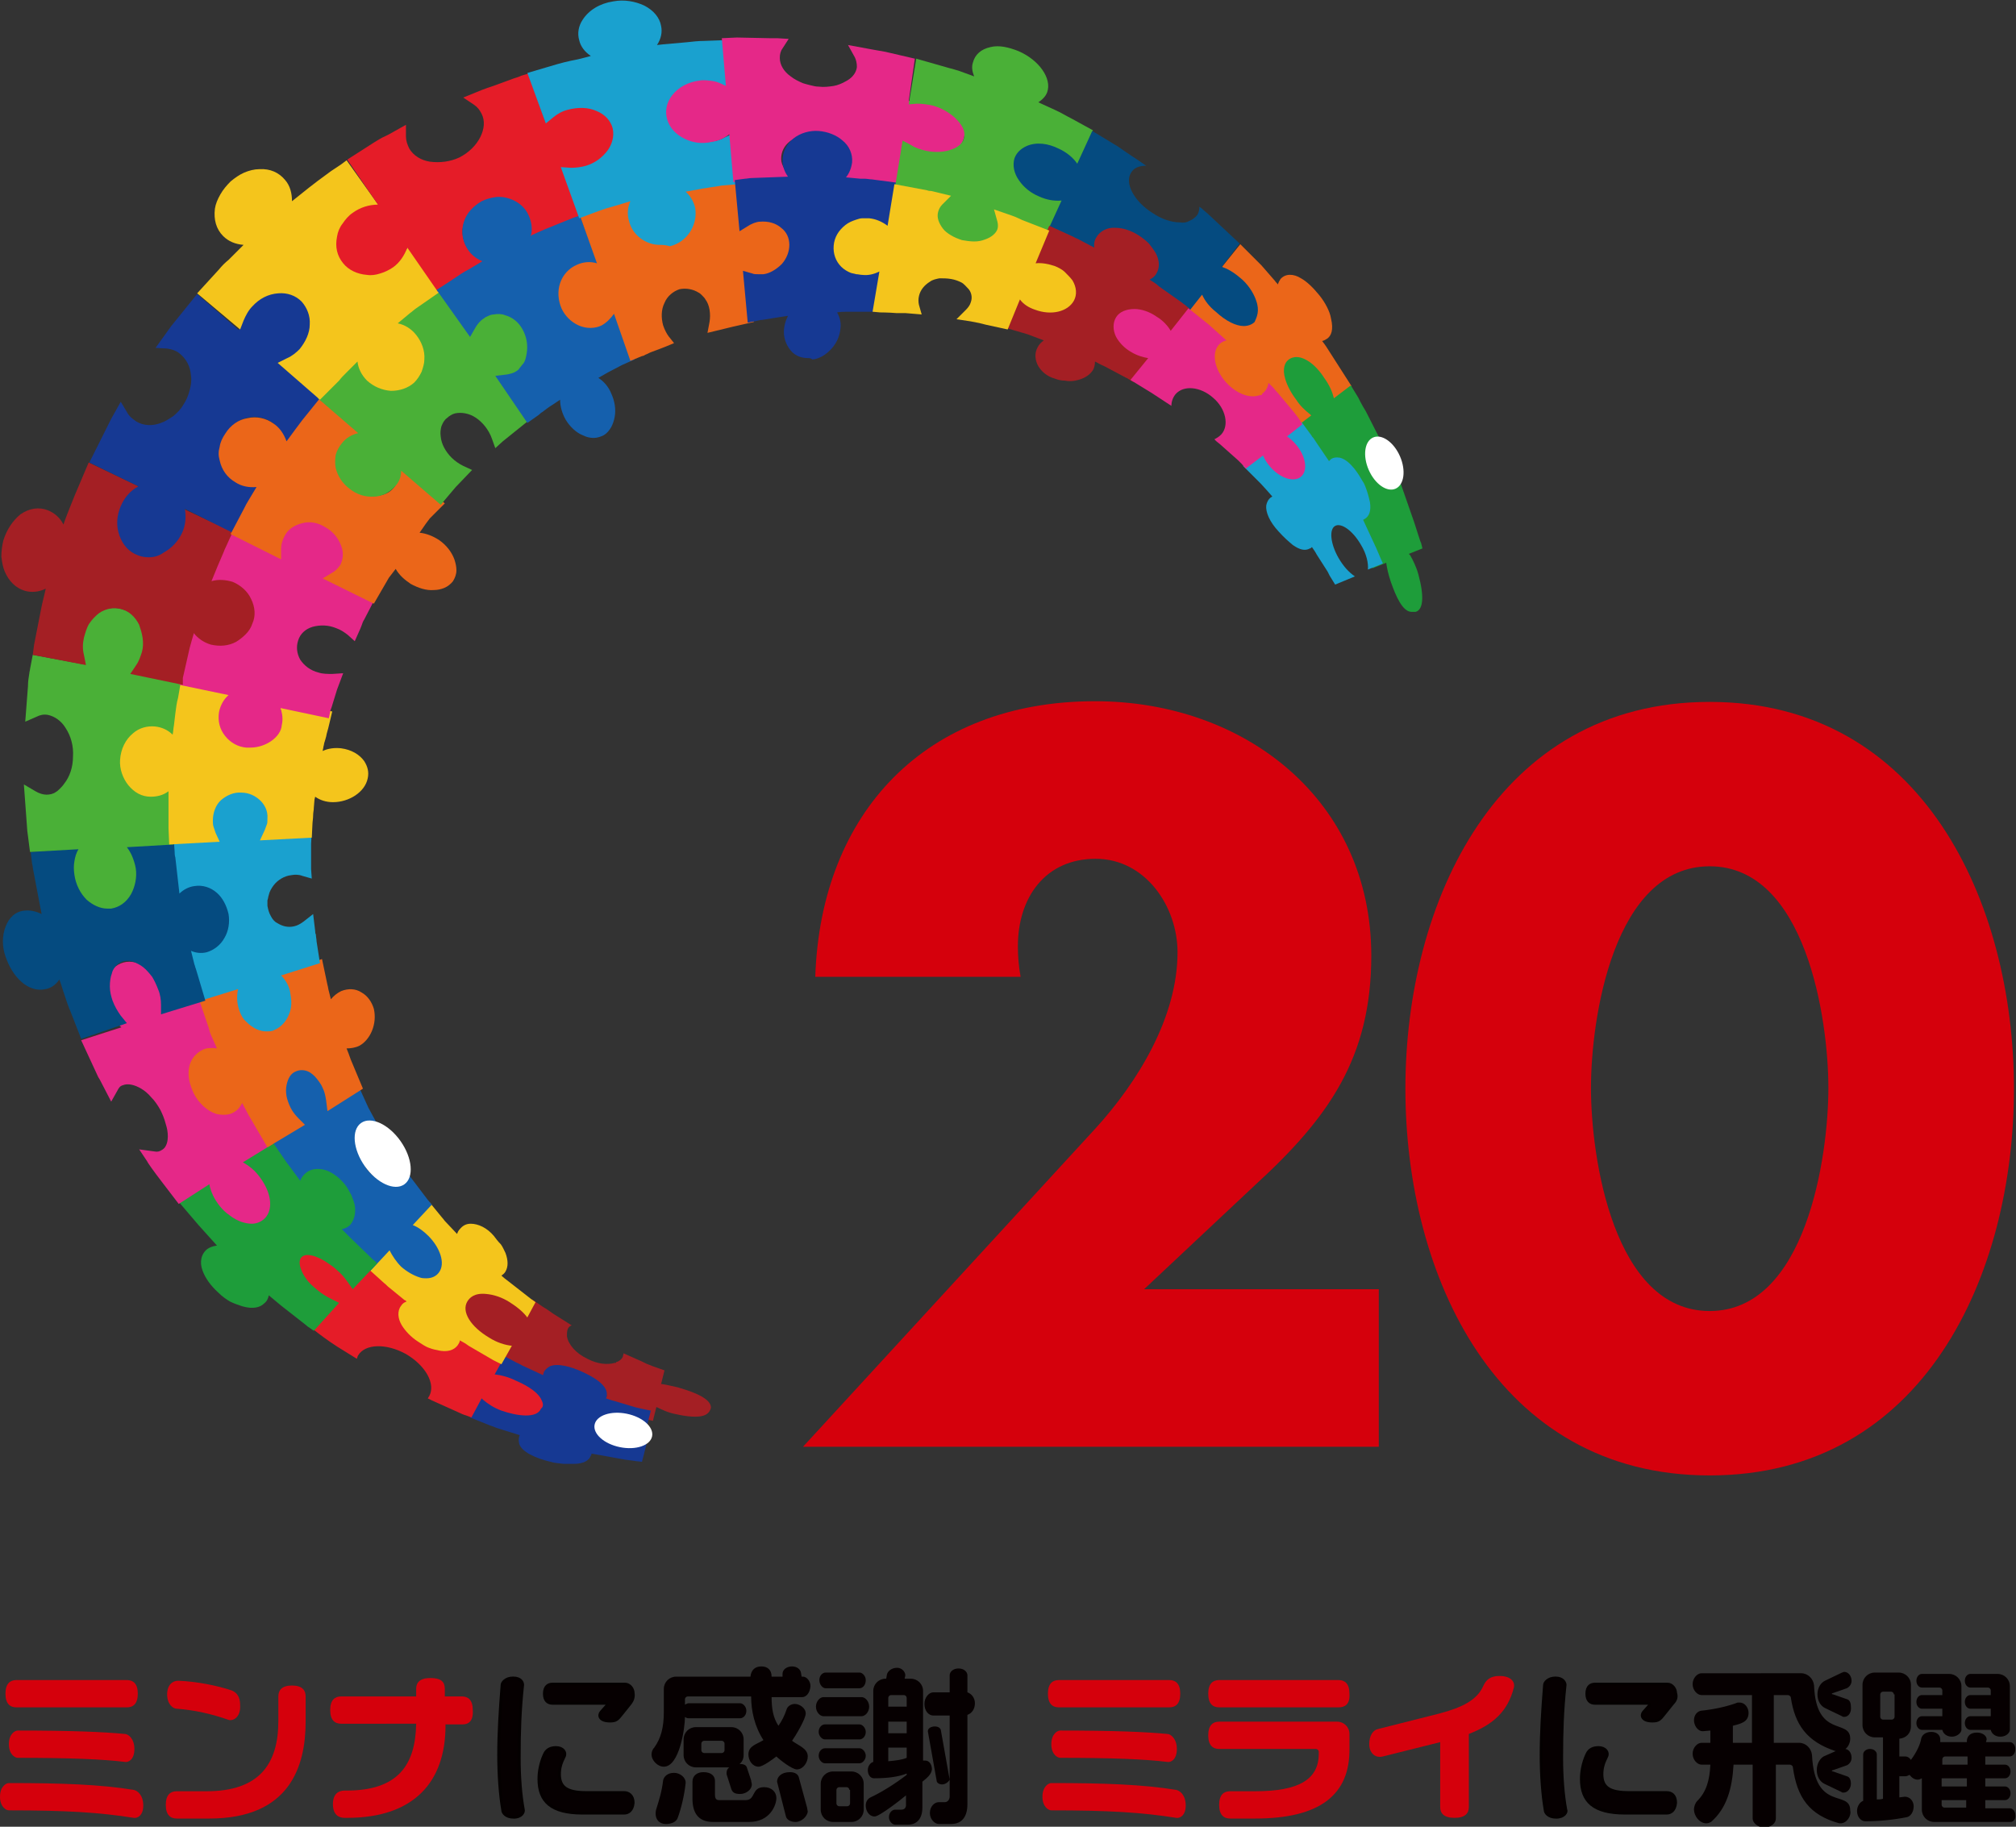<?xml version="1.0" encoding="utf-8"?>
<!-- Generator: Adobe Illustrator 25.4.1, SVG Export Plug-In . SVG Version: 6.00 Build 0)  -->
<svg version="1.1" id="レイヤー_1" xmlns="http://www.w3.org/2000/svg" xmlns:xlink="http://www.w3.org/1999/xlink" x="0px"
	 y="0px" width="295.5px" height="267.8px" viewBox="0 0 295.5 267.8" style="enable-background:new 0 0 295.5 267.8;"
	 xml:space="preserve">
<rect x="0" y="0" width="295.5" height="267.8" fill="#333333" stroke="none"/>
<style type="text/css">
	.st0{fill:#D5000C;}
	.st1{fill:#A41F24;}
	.st2{fill:#163993;}
	.st3{fill:#E51C28;}
	.st4{fill:#F4C51C;}
	.st5{fill:#1560AD;}
	.st6{fill:#1E9D3A;}
	.st7{fill:#E52888;}
	.st8{fill:#EB6619;}
	.st9{fill:#1AA1CF;}
	.st10{fill:#054B80;}
	.st11{fill:#4AB037;}
	.st12{fill:#FFFFFF;}
	.st13{fill:#060001;stroke:#040000;stroke-width:0.43;stroke-miterlimit:10;}
	.st14{fill:#060001;}
</style>
<g>
	<g>
		<path class="st0" d="M202.1,189v23.1h-84.4l42.9-46.7c6.1-6.7,12-16.2,12-25.8c0-6.7-4.7-13.7-12-13.7c-7.4,0-11.4,5.7-11.4,12.8
			c0,1.4,0.1,2.9,0.4,4.5h-30.1c0.8-24.1,16.2-40.4,41-40.4c22,0,40.5,14.5,40.5,37.3c0,15-6.3,23.8-17,33.6L167.7,189H202.1z"/>
		<path class="st0" d="M295.2,159.6c0,27.3-13.2,56.7-44.6,56.7c-31.3,0-44.6-29.4-44.6-56.7s13.4-56.7,44.6-56.7
			S295.2,132.3,295.2,159.6z M233.2,159.5c0,10.2,3.3,32.7,17.4,32.7c14.1,0,17.4-22.6,17.4-32.7s-3.3-32.5-17.4-32.5
			C236.5,127,233.2,149.3,233.2,159.5z"/>
	</g>
	<g id="XMLID_00000080904098382002928380000014677306113858441615_">
		<path class="st1" d="M99.7,203.5l-0.3-0.1c-0.9-0.2-1.7-0.4-2.4-0.5l-0.1,0l0.5-2l-1.7-0.6c-0.3-0.1-0.7-0.3-1-0.4
			c-0.2-0.1-0.4-0.2-0.6-0.3l-2.7-1.2c0,0.2-0.1,0.3-0.1,0.5c-0.2,0.4-0.6,0.7-1,0.8l0,0.1c-0.1,0-0.1,0-0.2,0c-1,0.3-2.5,0.2-4-0.6
			c-1.7-0.8-2.8-2.1-3-3.3c0,0,0-0.1,0-0.1l0,0c0-0.3,0-0.6,0.1-0.9c0.1-0.3,0.3-0.5,0.6-0.6l-2.7-1.7c-0.3-0.2-0.7-0.5-1-0.7
			c-0.2-0.1-0.3-0.2-0.5-0.3l-1.6-1.1l-1.4,2.7l-0.1-0.2c-0.5-0.6-1-1.3-1.8-1.8c-0.8-0.6-1.8-1-2.8-1.2c-1.2-0.3-2.1,0-2.6,0.8
			c-0.3,0.4-0.6,1.3,0.3,2.8c0.5,0.8,1.3,1.5,2.4,2.2c1,0.7,1.9,1,2.7,1.2l0,0l-1.4,2.8l1.7,0.9c0.2,0.1,0.3,0.2,0.5,0.3
			c0.4,0.2,0.8,0.4,1.3,0.6l5.3,2.5l-1.4-2.6c0,0,0,0,0-0.1c0.2,0,0.5-0.1,1,0c1,0.1,2.2,0.5,3.4,1c0.2,0.1,0.5,0.2,0.7,0.3
			c0.4,0.2,0.8,0.4,1.2,0.6c0.5,0.3,1,0.6,1.4,0.9c0.3,0.2,0.4,0.4,0.6,0.5l-3.1,0.9l6.1,1.8c0.2,0.1,0.5,0.1,0.7,0.2
			c0.5,0.1,0.9,0.3,1.2,0.3l1.8,0.4l0.5-2l0.1,0c0.6,0.3,1.6,0.8,2.7,1c1.3,0.3,3.6,0.7,4.6,0c0.3-0.2,0.5-0.5,0.6-0.9
			C104.3,205.1,101.8,204.1,99.7,203.5z"/>
		<g>
			<path class="st2" d="M87.7,209.2c0.4,0.2,0.9,0.4,1.6,0.7c0.7,0.2,1.4,0.4,2.1,0.5c0.4,0.1,0.8,0.2,1.2,0.2
				c0.4,0,0.8,0.1,1.2,0.1l1.2,0.1l-0.9,3.5l-0.9-0.1c0,0-0.6-0.1-1.5-0.2l-3.3-0.6c-0.6-0.1-1.1-0.2-1.7-0.3c0,0.1,0,0.2-0.1,0.3
				c-0.4,1.1-1.9,1.2-2.4,1.2c-0.2,0-0.4,0-0.6,0c-0.3,0-0.6,0-1,0c-0.7-0.1-1.3-0.1-1.9-0.3c-0.9-0.2-3.8-1-4.5-2.4
				c-0.2-0.4-0.2-0.9-0.1-1.3c0-0.1,0.1-0.2,0.1-0.2l-3.2-1c-0.4-0.1-0.7-0.3-1.1-0.4c-0.2-0.1-0.3-0.1-0.5-0.2l-2.5-1l2-3.9
				l0.9,0.6c0.6,0.4,1.3,0.8,2.1,1.1c1.3,0.5,2.8,0.8,3.9,0.8c0.2,0,0.5,0,0.7,0c0.1,0,0.3,0,0.4-0.1c0-0.1-0.1-0.1-0.2-0.2
				c-0.2-0.2-0.3-0.3-0.5-0.5c-0.8-0.7-2-1.4-3.3-2c-0.8-0.4-1.5-0.6-2.2-0.8l-1.2-0.3l2-3.9l2.1,1.1c0.1,0.1,0.3,0.1,0.4,0.2
				c0.3,0.1,0.5,0.3,0.8,0.4l2.8,1.3c0-0.1,0.1-0.3,0.1-0.4c0.1-0.3,0.4-0.6,0.9-0.9c1.2-0.5,3.1,0.1,4.5,0.7
				c1.6,0.7,4.3,2.1,3.8,3.8c0,0.1,0,0.1-0.1,0.2c0.4,0.1,0.8,0.3,1.3,0.4l3,0.9c0.8,0.2,1.3,0.3,1.3,0.3l1,0.2l-0.9,3.5l-1-0.3
				c-0.3-0.1-0.7-0.2-1.1-0.3l-0.4-0.1c-0.3-0.1-0.5-0.2-0.8-0.2c-0.7-0.2-1.4-0.3-2.1-0.4c-0.7-0.1-1.3-0.1-1.8-0.1 M84.7,213.3
				L84.7,213.3L84.7,213.3z M79.3,206.3L79.3,206.3L79.3,206.3z"/>
		</g>
		<path class="st3" d="M79.4,205.3c-0.6-1.5-3.1-2.6-3.8-2.9c-1-0.5-2.1-0.8-3-0.9l-0.1,0l1.5-2.7l-0.9-0.5c0,0-0.3-0.1-0.7-0.4
			l-3.4-2c-0.4-0.3-0.7-0.5-0.7-0.5l-2.2-1.5l0.7,2.6c0.1,0.2,0,0.3,0,0.3c0,0.1-0.4,0.2-1.4,0.1c-0.5-0.1-1.1-0.2-1.7-0.5
			c-0.3-0.1-0.6-0.2-0.9-0.4c-0.3-0.2-0.6-0.4-1-0.6c-0.6-0.4-1.2-0.9-1.7-1.3c-0.5-0.5-0.8-0.9-1-1.3c-0.4-0.7-0.4-1.2-0.3-1.4
			c0.1-0.1,0.3-0.2,0.5-0.2l2.3-0.3l-4-3.2l-2.9-2.6l-2.8,3.1l-0.1-0.1c-0.4-0.7-1-1.7-1.9-2.5c-0.9-0.8-2-1.5-3-1.8
			c-1.2-0.4-2.3-0.2-3,0.4l0,0c-0.7,0.7-0.9,1.8-0.5,3c0.4,1,1.1,2,2.2,2.9c1,0.9,2,1.4,3,1.6l0,0l-2.8,3.1l0.9,0.7
			c0,0,1.3,1,2.7,1.9l2.9,1.8c0.1-0.2,0.1-0.4,0.2-0.5c1-1.7,4.1-1.8,7-0.2c2.9,1.7,4.4,4.4,3.4,6.2c-0.1,0.1-0.1,0.2-0.2,0.3
			c0.2,0.1,0.4,0.2,0.6,0.3l4,1.8c0.6,0.3,1,0.4,1,0.4l0.8,0.3l1.5-2.8l0.2,0.2c0.7,0.6,1.6,1.2,2.7,1.6c2.3,0.8,5.2,1.2,5.8-0.3
			C79.6,206.3,79.7,205.9,79.4,205.3z"/>
		<g>
			<path class="st4" d="M73.5,200l-1.2-0.6l-3.6-2.1c-0.4-0.3-0.9-0.6-1.3-0.8c0,0.3-0.2,0.5-0.3,0.7c-0.3,0.4-1,1.1-2.7,0.8
				c-0.5-0.1-1-0.2-1.5-0.4c-0.6-0.2-1.1-0.6-1.6-0.9c-1.1-0.7-1.9-1.6-2.4-2.4c-0.6-1-0.7-2.1-0.1-2.9c0.2-0.3,0.5-0.5,0.8-0.6
				c-0.1-0.1-0.2-0.2-0.3-0.2l-2.2-1.8c-0.3-0.2-0.5-0.5-0.8-0.7l-2.1-1.9l3.5-3.9l0.7,1.1c0.3,0.5,0.8,1.1,1.3,1.6
				c0.9,0.8,2,1.4,3,1.7c0.4,0.1,0.7,0.1,0.9,0.1c0.3,0,0.3-0.1,0.3-0.2c0.4-0.5-0.1-2.6-2-4.5c-0.5-0.5-1-0.9-1.4-1.3l-1-0.6
				l3.5-3.9l1.8,2.2c0.2,0.2,0.3,0.4,0.5,0.6l1.7,1.8c0.1-0.3,0.2-0.5,0.4-0.7c0.4-0.5,0.9-0.8,1.6-0.8c1.1,0,2.4,0.6,3.4,1.8
				c0.3,0.4,0.6,0.8,0.9,1.1l0.1,0.1c0.3,0.4,0.5,0.9,0.7,1.3c0.4,1.1,0.4,2,0,2.7c-0.1,0.2-0.3,0.4-0.6,0.6
				c0.3,0.3,0.7,0.6,1.1,0.9l3.2,2.5l0.7,0.5l-2.1,3.9l-0.9-0.9c-0.5-0.5-1-1-1.6-1.4c-0.5-0.4-1.1-0.7-1.6-1
				c-0.5-0.2-1-0.5-1.4-0.5c-0.7-0.2-1.1,0-1.1,0.1c-0.1,0.1-0.1,0.6,0.4,1.3c0.3,0.5,0.6,0.9,1,1.2c0.5,0.4,1,0.8,1.6,1.2
				c0.6,0.3,1.2,0.7,1.8,0.9l1.1,0.4L73.5,200z"/>
		</g>
		<g>
			<path id="XMLID_00000005262316912398411530000014173516984755920563_" class="st5" d="M43,157.8c0.7-0.4,1.5-0.3,2.1,0
				c0.7,0.4,1.3,1,1.8,1.9c0.4,0.8,0.5,1.7,0.5,2.5l-0.1,1.5l4.9-3.2c0,0,0.5,1.1,1,2.2c0.6,1.1,1.2,2.2,1.2,2.2
				c-0.5,0-1,0.2-1.4,0.5c-0.8,0.6-1.2,1.6-1.2,2.8c0,0.6,0.1,1.2,0.3,1.8c0.2,0.6,0.5,1.2,0.9,1.8c0.2,0.3,0.4,0.6,0.6,0.8
				c0.2,0.2,0.5,0.5,0.7,0.7c0.5,0.4,1,0.7,1.5,0.9c1,0.4,1.9,0.3,2.5-0.3c0.3-0.3,0.6-0.8,0.7-1.3c0,0,0.2,0.3,0.4,0.7
				c0.3,0.4,0.7,0.9,1,1.4c0.4,0.5,0.8,1,1,1.4c0.1,0.2,0.3,0.3,0.3,0.5c0.1,0.1,0.1,0.2,0.1,0.2l-3.3,3.5l1.3,0.5
				c0.7,0.3,1.4,0.8,2,1.4c1.4,1.5,2.1,3.3,1.4,4.1c-0.3,0.4-0.9,0.5-1.7,0.3c-0.7-0.2-1.6-0.6-2.4-1.4c-0.7-0.7-1.2-1.4-1.5-2.2
				l-0.5-1.4l-3.3,3.5c0,0-0.1-0.1-0.2-0.2c-0.1-0.1-0.3-0.3-0.5-0.5c-0.4-0.4-0.9-0.9-1.4-1.4c-0.5-0.5-1-1-1.4-1.4
				c-0.4-0.4-0.6-0.7-0.6-0.7c0.5,0,1-0.2,1.3-0.5c0.6-0.6,0.8-1.6,0.6-2.8c-0.1-0.6-0.3-1.2-0.6-1.8c-0.1-0.3-0.3-0.6-0.5-0.9
				c-0.2-0.3-0.4-0.6-0.6-0.9c-0.4-0.6-0.9-1.1-1.4-1.5c-0.5-0.4-1.1-0.7-1.6-0.9c-1-0.4-2.1-0.4-2.9,0.2c-0.4,0.3-0.7,0.7-0.9,1.3
				c0,0-0.8-1.2-1.7-2.3c-0.8-1.2-1.6-2.4-1.6-2.4l4.9-3.2l-1.3-0.7c-0.7-0.4-1.3-1-1.7-1.9C41.2,160.6,41.6,158.5,43,157.8z"/>
			<path class="st5" d="M62.5,187.4c-0.3,0-0.6,0-0.9-0.1c-1-0.3-2-0.9-2.8-1.6c-0.7-0.7-1.3-1.6-1.7-2.4l-2.8,3l-1.4-1.3l-2.8-2.8
				c-0.4-0.4-0.6-0.7-0.6-0.7l-1.3-1.5l2-0.1c0.3,0,0.5-0.1,0.7-0.2c0.3-0.3,0.4-1,0.3-1.9c-0.1-0.5-0.3-1-0.5-1.5
				c-0.1-0.3-0.3-0.5-0.4-0.8c-0.2-0.4-0.4-0.6-0.6-0.9c-0.4-0.5-0.8-1-1.3-1.3c-0.4-0.3-0.9-0.6-1.4-0.8c-0.7-0.3-1.4-0.3-1.9,0
				c-0.2,0.2-0.4,0.4-0.5,0.8l-0.6,1.9l-2.9-3.9l-2.2-3.3l4.3-2.8c-0.8-0.5-1.5-1.2-2-2.2c-0.7-1.2-0.9-2.7-0.5-3.9
				c0.3-1,0.9-1.7,1.7-2.1c0.9-0.5,2.1-0.5,3.1,0c0.9,0.5,1.7,1.4,2.2,2.4c0.4,0.8,0.6,1.6,0.6,2.5l4.2-2.8l1.5,3.3l1.9,3.5l-1.6,0
				c-0.3,0-0.6,0.1-0.8,0.3c-0.5,0.4-0.8,1.1-0.8,2c0,0.5,0.1,1,0.2,1.5c0.2,0.6,0.5,1.1,0.8,1.6c0.2,0.3,0.4,0.5,0.6,0.7
				c0.2,0.2,0.4,0.4,0.6,0.5c0.4,0.3,0.8,0.6,1.2,0.7c0.5,0.2,1.1,0.3,1.5-0.1c0.2-0.2,0.3-0.5,0.4-0.8l0.6-2.2l1.2,1.9
				c0,0,0.2,0.3,0.4,0.6l2.5,3.3l0.6,0.7l-2.8,3c0.8,0.3,1.6,0.9,2.3,1.6c1.6,1.6,2.6,4,1.5,5.4C63.9,187.1,63.3,187.4,62.5,187.4z"
				/>
		</g>
		<g>
			<path class="st6" d="M46,195.1l-0.7-0.5c0,0-0.2-0.1-0.4-0.3l-3.7-2.9c-0.6-0.5-1.2-1-1.8-1.5c-0.1,0.5-0.3,0.9-0.7,1.2
				c-0.5,0.5-1.5,0.9-3.2,0.4c-0.6-0.2-1.2-0.4-1.8-0.7c-0.5-0.3-1.1-0.7-1.7-1.3c-1.1-1-1.9-2.1-2.3-3.2c-0.5-1.3-0.2-2.5,0.7-3.2
				c0.3-0.2,0.7-0.4,1.4-0.5l-1.8-2c-0.3-0.3-0.6-0.7-0.9-1l-2.9-3.4l5-3.3l0.5,1.1c0.3,0.7,0.7,1.4,1.2,2c0.5,0.7,1.1,1.2,1.7,1.5
				c0.6,0.4,1.1,0.7,1.7,0.9c0.5,0.2,1,0.3,1.4,0.3c0.3,0,0.6-0.1,0.8-0.3c0.2-0.1,0.3-0.3,0.4-0.6c0.1-0.4,0.1-0.8,0-1.3
				c-0.1-0.5-0.2-1.1-0.5-1.7c-0.3-0.6-0.7-1.2-1.1-1.8c-0.4-0.6-1-1.2-1.5-1.6l-1.1-0.9l5.1-3.3l2.2,3.2c0.2,0.3,0.4,0.5,0.6,0.8
				l1.4,1.9c0.2-0.5,0.5-0.9,0.9-1.2c0.5-0.4,1.5-0.8,3-0.3c1,0.4,1.9,1.1,2.7,2.1c0.4,0.5,0.6,1,0.9,1.5c0.2,0.5,0.4,1,0.5,1.5
				c0.2,1.2-0.1,2.2-0.7,2.9c-0.3,0.3-0.7,0.5-1.2,0.6c0.4,0.4,0.8,0.8,1.2,1.2l3,2.9c0.1,0.1,0.2,0.2,0.2,0.2l0.8,0.7l-3.6,3.8
				l-0.7-1c-0.5-0.7-1-1.3-1.5-1.7c-0.5-0.5-1.1-0.9-1.7-1.3c-0.6-0.4-1.1-0.6-1.6-0.8c-0.9-0.3-1.6-0.3-2,0.1
				c-0.3,0.3-0.4,0.9-0.1,1.7c0.2,0.6,0.5,1.1,0.8,1.5c0.4,0.6,1,1.1,1.6,1.6c0.7,0.6,1.4,1,2,1.3l1.2,0.6L46,195.1z"/>
		</g>
		<g>
			<path class="st7" d="M36.9,179.4c-0.5,0-1-0.1-1.6-0.3c-0.5-0.2-1.1-0.5-1.6-0.9c-0.6-0.4-1.1-0.9-1.5-1.4
				c-0.8-1-1.3-2.1-1.5-3.1l0-0.1l-4.5,2.9l-2.6-3.4c-1-1.3-2-2.7-2-2.8l-1.2-1.8l2.2,0.3c0.5,0.1,0.8,0,1.1-0.2
				c0.8-0.4,0.9-1.5,0.9-2c0-0.6-0.1-1.2-0.3-1.8c-0.2-0.8-0.5-1.5-0.8-2.1c-0.4-0.7-0.8-1.3-1.3-1.8c-0.5-0.6-1-1-1.5-1.3
				c-1-0.6-2-0.8-2.7-0.5c-0.4,0.1-0.6,0.4-0.8,0.8l-0.9,1.6l-1.5-2.9c-0.1-0.2-0.2-0.4-0.4-0.7l-2.5-5.4l5.9-1.9l0,0
				c-0.9-0.7-1.6-1.8-2.1-3c-0.1-0.3-0.2-0.7-0.3-1c-0.1-0.4-0.1-0.7-0.1-1.1c0-0.7,0.1-1.3,0.3-1.9c0.4-1.3,1.4-2.2,2.5-2.5l0,0
				c1.1-0.3,2.4,0,3.4,0.9c0.5,0.4,0.9,0.8,1.3,1.4c0.2,0.3,0.3,0.5,0.5,0.8c0.1,0.3,0.3,0.6,0.4,0.9c0.4,1.1,0.5,2.3,0.2,3.4l5.9-2
				l1.7,4.6c0.1,0.2,0.1,0.3,0.2,0.5l1.2,2.8L31,154c-0.5-0.1-0.9,0-1.3,0.1c-0.7,0.3-1.2,1-1.4,2c-0.1,0.6-0.1,1.2,0,1.7
				c0.1,0.6,0.4,1.3,0.7,1.9c0.4,0.7,0.8,1.3,1.2,1.7c0.4,0.4,1,0.8,1.5,1.1c0.5,0.3,1.5,0.7,2.3,0.2c0.3-0.2,0.6-0.5,0.8-0.8
				l0.9-1.7l1.3,2.5c0.2,0.3,0.4,0.7,0.6,1.1c0.1,0.2,0.3,0.4,0.4,0.6l2,3.3l-4.4,2.7c0.9,0.5,1.8,1.2,2.5,2.2c1.8,2.4,2,5,0.5,6.2
				C38.1,179.2,37.5,179.4,36.9,179.4z"/>
		</g>
		<g>
			<path class="st8" d="M39.2,168.2l-2.8-4.8l-0.9-1.7c-0.3,0.6-0.7,1.1-1.3,1.4c-0.7,0.4-1.6,0.4-2.5,0.2c-1.3-0.4-2.6-1.6-3.3-3
				c-0.6-1.3-0.9-2.5-0.7-3.7c0.2-1.3,1-2.2,2-2.7c0.6-0.3,1.3-0.3,2.1-0.2l-0.8-1.8c-0.2-0.4-0.3-0.8-0.4-1.2l-1.4-4.1l6.5-2.2
				l-0.1,1.5c0,0.6,0.1,1.3,0.3,1.9c0.3,1.1,1,2,2,2.6c0.5,0.3,1.4,0.6,2.3,0.2c0.7-0.3,1.3-1,1.7-2c0.4-1,0.4-2.1,0.2-3.2
				c-0.1-0.5-0.4-1-0.7-1.5l-0.8-1.1l6.6-2.2l0.8,3.8c0.1,0.3,0.1,0.6,0.2,0.9l0.3,1.2c0.4-0.5,0.9-0.9,1.5-1.2c1-0.4,2.1-0.4,3,0.2
				c0.9,0.5,1.5,1.4,1.8,2.4c0.5,2.2-0.5,4.5-2.1,5.4c-0.6,0.3-1.3,0.4-1.9,0.4c0.2,0.5,0.4,1,0.6,1.6l1.8,4.3l-5.2,3.3l-0.2-1.6
				c-0.1-0.6-0.2-1.2-0.5-1.8c-0.2-0.5-0.5-0.9-0.9-1.4c-0.3-0.4-0.7-0.7-1-0.9c-0.7-0.4-1.5-0.4-2.1-0.1c-0.7,0.3-1.1,1-1.3,2
				c-0.1,0.5-0.1,1,0,1.6c0.1,0.5,0.3,1.1,0.6,1.7c0.3,0.6,0.7,1.1,1.2,1.6l0.9,0.9L39.2,168.2z"/>
		</g>
		<g>
			<path class="st9" d="M39,151.2c-0.6,0-1.3-0.2-1.9-0.6c-0.5-0.3-0.9-0.7-1.3-1.1c-0.4-0.5-0.6-1-0.8-1.6c-0.3-1-0.3-2-0.1-2.9
				l-5.8,1.8l-1.1-3.7c-0.1-0.5-0.3-0.9-0.4-1.4c-0.1-0.2-0.1-0.4-0.1-0.6l-0.6-2.5l1.7,0.5c0.5,0.1,1,0.1,1.4,0
				c0.9-0.2,1.6-0.9,2.1-1.8c0.3-0.5,0.5-1.1,0.6-1.6c0.1-0.6,0.1-1.2,0-1.7c0-0.3-0.1-0.6-0.2-0.9c-0.1-0.3-0.2-0.6-0.3-0.8
				c-0.2-0.5-0.6-0.9-1-1.2c-0.8-0.7-1.8-1-2.8-0.9c-0.5,0.1-1,0.3-1.5,0.6l-1.3,1l-0.3-1.6c0,0-0.1-0.4-0.1-1l-0.5-5.8l6.8-0.5
				c-0.2-0.3-0.4-0.7-0.6-1.1c-0.2-0.6-0.3-1.1-0.3-1.7c0-1.3,0.5-2.5,1.5-3.4c0.9-0.8,2-1.3,3.2-1.3c1.2,0,2.3,0.5,3.2,1.4
				c0.8,0.9,1.3,2,1.2,3.2c-0.1,0.9-0.3,1.7-0.7,2.4l6.7-0.5l-0.1,1.8l0,3.1c0,0.4,0,0.6,0,0.6l0.1,1.4l-1.4-0.4
				c-0.5-0.2-1.1-0.2-1.6-0.1c-1,0.1-2,0.7-2.6,1.5c-0.3,0.4-0.6,0.9-0.7,1.4c-0.1,0.3-0.1,0.5-0.2,0.8c0,0.2,0,0.5,0,0.8
				c0.1,0.5,0.2,1,0.5,1.5c0.2,0.4,0.5,0.8,0.9,1c0.8,0.5,1.6,0.7,2.5,0.5c0.5-0.1,1-0.4,1.4-0.7l1.4-1.1l0.3,2.5
				c0,0.2,0,0.3,0.1,0.5c0,0.3,0.1,0.7,0.1,1l0.5,3.2l-5.7,1.8c0.6,0.6,1.1,1.4,1.3,2.3c0.1,0.6,0.2,1.1,0.2,1.7
				c0,0.6-0.1,1.1-0.3,1.6c-0.4,1.1-1.2,2-2.2,2.4C39.9,151.2,39.5,151.2,39,151.2z"/>
		</g>
		<g>
			<path class="st10" d="M11.9,152.3l-1.6-4.1c-0.2-0.4-0.3-0.8-0.5-1.3l-0.5-1.5c-0.2-0.6-0.4-1.3-0.6-1.8c-0.6,0.9-1.4,1.3-2,1.4
				c-1.2,0.3-2.5-0.1-3.6-1.1c-1-0.9-1.8-2.2-2.3-3.7c-0.5-1.4-0.5-3,0-4.3c0.5-1.4,1.5-2.3,2.8-2.4c0.8-0.1,1.7,0.1,2.5,0.5
				l-0.5-2.6l-0.7-3.7c-0.1-0.4-0.1-0.8-0.2-1.1l-0.2-1.7l7.3-0.5l-0.3,1.3c-0.1,0.5-0.1,0.8-0.1,1.2c0,0.4,0,0.8,0.1,1.2
				c0.3,1.6,0.9,3,1.9,3.8c0.9,0.9,1.9,1.2,2.9,1.1c0.9-0.1,1.7-0.8,2.3-1.8c0.6-1.2,0.9-2.5,0.7-3.8c0-0.4-0.1-0.7-0.2-1.1
				c-0.1-0.4-0.2-0.8-0.4-1.1l-0.6-1.3l7.4-0.5l0.1,1.5c0,0.2,0,0.5,0.1,0.8l0.6,5.3c0.6-0.6,1.4-1,2.2-1.1c1.2-0.2,2.4,0.2,3.3,1
				c0.8,0.7,1.4,1.8,1.7,3.1c0.2,1.2,0,2.5-0.6,3.5c-0.6,1.1-1.6,1.8-2.6,2.1c-0.8,0.2-1.6,0.1-2.3-0.2l0.5,2
				c0.1,0.2,0.1,0.4,0.2,0.6c0.1,0.3,0.2,0.7,0.3,1l1.1,3.7l-6.5,2l0-1.4c0-0.7-0.1-1.5-0.4-2.2c-0.3-0.8-0.6-1.4-0.9-1.9
				c-0.4-0.5-0.8-1-1.3-1.4c-0.5-0.4-1-0.6-1.4-0.8c-0.5-0.1-0.9-0.2-1.4-0.1c-0.4,0.1-0.8,0.3-1.1,0.6c-0.3,0.3-0.6,0.7-0.7,1.2
				c-0.2,0.5-0.3,1.2-0.3,1.9c0,0.8,0.2,1.5,0.4,2.1c0.3,0.8,0.7,1.5,1.2,2.2l0.9,1.1L11.9,152.3z"/>
		</g>
		<g>
			<path class="st11" d="M15.7,133.2c-1,0-2.1-0.5-3-1.3c-0.9-0.9-1.6-2.2-1.8-3.7c-0.1-0.7-0.1-1.3,0-1.9c0.1-0.7,0.3-1.3,0.6-1.8
				l0,0l-7.1,0.4l-0.4-3.1l-0.5-6.8l1.7,1c0.5,0.3,1.1,0.5,1.6,0.5c0.5,0,1-0.1,1.4-0.4c0.2-0.1,0.4-0.3,0.6-0.5
				c0.2-0.2,0.4-0.4,0.6-0.7c0.8-1,1.3-2.4,1.3-4c0.1-1.5-0.3-3-1.1-4.2C9,105.7,8,105,7,104.8c-0.6-0.1-1.1,0-1.7,0.3l-1.6,0.7
				l0.4-5.2c0-0.7,0.1-1.3,0.2-1.9c0-0.2,0.1-0.4,0.1-0.6L4.8,96l7.5,1.4c-0.6-1.1-0.7-2.4-0.4-3.8c0.3-1.5,1.1-2.8,2.2-3.6
				c1.1-0.8,2.5-1.1,3.8-0.7l0,0c1.3,0.4,2.3,1.2,2.9,2.5c0.6,1.2,0.8,2.6,0.5,3.9c-0.2,1.1-0.8,2.2-1.7,3l7.4,1.4l-0.3,1.9
				c0,0.2-0.1,0.4-0.1,0.6c-0.1,0.4-0.2,0.8-0.2,1.3l-0.6,4.5l-1.3-0.9c-0.5-0.3-1.1-0.6-1.7-0.6c-1.1-0.1-2.2,0.2-3.1,1
				c-0.9,0.8-1.4,2.1-1.5,3.5c0,1.3,0.4,2.7,1.2,3.7c0.2,0.2,0.4,0.4,0.6,0.6c0.2,0.2,0.4,0.3,0.7,0.4c0.5,0.2,1,0.4,1.5,0.4
				c0.5,0,1.1-0.1,1.6-0.4l1.4-0.7l0.2,7.4l0.1,1l-6.9,0.4c0.3,0.4,0.6,0.9,0.8,1.4c0.2,0.5,0.4,1.1,0.5,1.7
				c0.2,1.3-0.1,2.7-0.7,3.8c-0.7,1.2-1.7,1.9-2.9,2.1C16,133.2,15.8,133.2,15.7,133.2z"/>
		</g>
		<g>
			<path class="st4" d="M24.8,123.8l-0.1-2.4c0-0.6,0-1.2,0-1.9c0-0.4,0-0.8,0-1.2l0-1.7l0-0.6c-0.8,0.6-1.7,0.8-2.6,0.8
				c-1.3,0-2.4-0.6-3.3-1.7c-0.8-1-1.3-2.4-1.2-3.7c0.1-1.6,0.8-3,1.9-3.9c0.9-0.8,2.1-1.1,3.2-1c1,0.1,1.9,0.5,2.6,1.2
				c0.1-0.4,0.1-0.9,0.2-1.4l0.2-1.7c0.1-0.8,0.2-1.6,0.4-2.3l0.4-2.3l7.8,1.5l-0.9,1.3c-0.4,0.5-0.6,1.1-0.7,1.7
				c-0.2,1.1,0.1,2.2,0.8,3.1c0.6,0.8,1.7,1.4,2.8,1.5c1.4,0.1,2.5-0.4,3.2-0.9c0.9-0.6,1.6-1.5,1.7-2.4c0.1-0.5,0.1-1,0-1.5
				l-0.4-1.5l7.9,1.5l-0.5,2.1c-0.1,0.5-0.3,1-0.4,1.6l-0.2,0.7c-0.1,0.2-0.1,0.5-0.2,0.8c0,0.2-0.1,0.4-0.1,0.6
				c0.8-0.4,1.8-0.5,2.7-0.4c1.5,0.2,2.7,0.9,3.4,1.9c0.5,0.8,0.7,1.6,0.5,2.5c-0.4,2-2.7,3.5-5.1,3.5c-1,0-1.9-0.3-2.6-0.8
				l-0.1,0.4l-0.1,1.2c0,0.4-0.1,0.7-0.1,1.1c0,0.5-0.1,1-0.1,1.3l-0.1,2l-7.6,0.4l0.7-1.5c0.1-0.3,0.2-0.5,0.3-0.8
				c0.1-0.2,0.1-0.5,0.1-0.9c0.1-1.2-0.5-2.1-1-2.6c-0.7-0.7-1.7-1.2-2.8-1.2c-1.1-0.1-2.2,0.4-3,1.1c-0.8,0.7-1.2,1.9-1.2,3
				c0,0.3,0,0.6,0.1,0.9c0.1,0.3,0.2,0.6,0.3,0.9l0.6,1.3L24.8,123.8z"/>
		</g>
		<g>
			<path class="st7" d="M36.7,109.6c-0.2,0-0.4,0-0.6,0c-1.2-0.1-2.3-0.7-3.1-1.7c-0.8-1-1.1-2.2-0.9-3.5c0.2-1,0.7-1.9,1.4-2.5
				l-7.2-1.5l0.1-0.9c0,0,0.1-0.4,0.2-1l1.2-4.7l0.4-1.5l1.2,1c0.5,0.4,1,0.7,1.6,0.9c1.1,0.3,2.4,0.2,3.4-0.4
				c1-0.5,1.8-1.4,2.2-2.5c0.4-1,0.3-2.1-0.2-3.2c-0.5-1-1.4-1.9-2.5-2.4c-0.6-0.2-1.3-0.4-1.9-0.3l-1.6,0.1l0.9-2.3
				c0.1-0.2,0.1-0.3,0.2-0.5c0.2-0.4,0.3-0.9,0.6-1.3l1.6-3.5l7,3.3c-0.2-1,0-1.9,0.5-2.8c0.3-0.6,0.7-1.1,1.2-1.4
				c0.5-0.4,1.1-0.6,1.7-0.8c1.2-0.3,2.6,0,3.7,0.6c1.1,0.7,1.9,1.6,2.4,2.8c0.2,0.6,0.3,1.1,0.2,1.7c0,0.6-0.2,1.2-0.5,1.7
				c-0.4,0.7-1,1.3-1.8,1.7l6.8,3.2l-1.5,2.9c-0.2,0.3-0.3,0.6-0.4,0.9c-0.1,0.2-0.1,0.3-0.2,0.5l-0.8,1.8l-1-0.9
				c-0.5-0.4-1.1-0.8-1.7-1c-1.2-0.5-2.4-0.5-3.5-0.2c-1,0.3-1.8,1-2.1,2c-0.3,0.9-0.2,1.9,0.3,2.8c0.6,0.9,1.5,1.6,2.7,1.9
				c0.6,0.2,1.3,0.2,2,0.2l1.6-0.1l-0.9,2.4l-0.8,2.6c-0.1,0.3-0.2,0.5-0.2,0.6l-0.2,1l-7.1-1.5c0.3,0.8,0.4,1.7,0.2,2.5
				C41.2,108,39,109.6,36.7,109.6z"/>
		</g>
		<g>
			<path class="st1" d="M26.8,100.4l-7.7-1.6l0.8-1.2c0.5-0.7,0.7-1.4,0.9-2c0.2-0.7,0.2-1.4,0.1-2.1c-0.1-0.7-0.3-1.3-0.5-1.9
				c-0.6-1.2-1.5-2-2.6-2.3c-1.1-0.3-2.3-0.1-3.3,0.6c-0.5,0.4-1,0.9-1.4,1.5c-0.4,0.6-0.6,1.4-0.8,2.1c-0.2,0.9-0.2,1.7,0,2.5
				l0.3,1.5L4.8,96L5,94.5l1-5.1c0.2-1.1,0.5-2.1,0.7-3.1l0,0c-1,0.5-2.1,0.6-3.1,0.3c-1.3-0.4-2.3-1.4-2.9-2.8
				c-0.3-0.7-0.4-1.4-0.5-2.2c0-0.8,0.1-1.6,0.3-2.4c0.5-1.6,1.4-2.9,2.5-3.8c1.3-0.9,2.7-1.1,4-0.6c1,0.4,1.8,1.1,2.3,2.1
				c0.3-0.9,0.7-1.9,1.1-2.9c0.4-1,0.8-2,1.2-2.9l1.4-3.3l7.3,3.5l-1,1c-0.6,0.6-1,1.3-1.4,2.1c-0.2,0.4-0.3,0.8-0.4,1.1
				c-0.1,0.4-0.1,0.7-0.1,1.1c0,0.7,0.1,1.4,0.3,2.1c0.4,1.2,1.3,2.2,2.4,2.6c1.1,0.4,2.3,0.3,3.5-0.3c0.6-0.3,1.1-0.7,1.5-1.2
				c0.2-0.2,0.4-0.5,0.6-0.8c0.2-0.3,0.4-0.6,0.5-0.9c0.3-0.7,0.5-1.4,0.5-2.1l0-1.5l7.4,3.5l-1,2.2c-0.1,0.2-0.2,0.4-0.3,0.7
				c-0.3,0.7-0.6,1.4-0.9,2.1l-0.9,2.2c1-0.3,2.1-0.2,3.1,0.1c1.2,0.5,2.2,1.4,2.7,2.5c0.6,1.2,0.7,2.5,0.2,3.6
				c-0.2,0.6-0.5,1.1-1,1.6c-0.4,0.4-0.9,0.8-1.4,1.1c-1.1,0.6-2.4,0.7-3.7,0.4c-1-0.3-1.9-0.9-2.5-1.7c0,0,0,0.1,0,0.1
				c-0.2,0.6-0.4,1.4-0.6,2.1l-1,4.4L26.8,100.4z"/>
		</g>
		<g>
			<path class="st2" d="M21.8,81.7c-0.6,0-1.1-0.1-1.6-0.3c-1.3-0.5-2.2-1.5-2.7-2.9c-0.5-1.4-0.4-2.9,0.2-4.3
				c0.5-1.2,1.4-2.3,2.6-2.9l0,0l-7.2-3.5l3.2-6.4l1.4-2.5l0.9,1.5c0.3,0.6,0.8,1,1.4,1.4c1,0.6,2.3,0.7,3.6,0.2
				c0.6-0.2,1.2-0.6,1.8-1c0.6-0.5,1.1-1,1.5-1.7c0.4-0.6,0.7-1.3,0.9-2.1c0.2-0.7,0.3-1.4,0.2-2.1c-0.1-1.4-0.7-2.5-1.7-3.3
				c-0.5-0.4-1.1-0.6-1.8-0.7L22.8,51l2.3-3.2l3.8-4.7l6.1,5.3l0,0c0.1-1.3,0.6-2.5,1.6-3.6c0.5-0.6,1.1-1,1.7-1.4
				c0.7-0.3,1.4-0.5,2.1-0.6c1.5-0.1,2.8,0.4,3.8,1.3l0,0c1,0.9,1.4,2.2,1.4,3.7c0,0.7-0.2,1.3-0.4,1.9c-0.2,0.6-0.6,1.2-1.1,1.7
				c-0.8,0.9-1.9,1.5-3.1,1.8l6.1,5.1l-4.2,5.3L42,64.9l-0.8-1.4C40.9,63,40.5,62.4,40,62c-1-0.7-2.2-1-3.5-0.8
				c-0.6,0.1-1.3,0.4-1.8,0.7c-0.5,0.4-1,0.9-1.4,1.5c-0.4,0.6-0.7,1.2-0.8,1.9c-0.1,0.6-0.1,1.3,0,1.9c0.3,1.2,1,2.3,2.1,2.9
				c0.6,0.3,1.2,0.5,1.9,0.6l1.6,0.1l-2.2,3.9l-1.8,3.4l-7-3.5c0.2,1.2,0.1,2.4-0.4,3.5c-0.6,1.3-1.6,2.3-2.7,2.9
				C23.3,81.5,22.6,81.7,21.8,81.7z"/>
		</g>
		<g>
			<path class="st8" d="M54.8,88.5l-7.5-3.7l1.5-0.9c0.5-0.3,0.8-0.7,1.1-1.1c0.4-0.9,0.5-1.8,0.1-2.8c-0.4-1.1-1.2-2.1-2.3-2.7
				c-1.1-0.7-2.3-0.9-3.4-0.6c-1.2,0.3-2.1,0.9-2.6,1.9c-0.3,0.6-0.5,1.2-0.5,1.8l0,1.6l-7.4-3.7l2-3.8c0.2-0.4,0.4-0.8,0.6-1.1
				l1.2-2c-1.1,0.1-2.2-0.1-3.1-0.7c-1.2-0.7-2-1.8-2.3-3.2c-0.2-0.7-0.2-1.3,0-2c0.1-0.7,0.4-1.3,0.8-1.9c0.8-1.3,2-2.1,3.3-2.3
				c1.3-0.3,2.7,0,3.8,0.8c0.9,0.6,1.5,1.5,1.9,2.6l1.4-1.9c0.3-0.4,0.6-0.8,0.9-1.2l2.5-3.1l6.4,5.4l-1.4,0.7
				c-0.6,0.3-1,0.6-1.4,1.1c-0.7,0.8-1,2-0.7,3.1c0.2,1.1,0.9,2.2,2,2.9c1,0.7,2.3,1.1,3.5,1c1.1-0.1,2-0.5,2.6-1.3
				c0.3-0.4,0.5-0.8,0.6-1.3l0.3-1.7l6.5,5.4L63,76c-0.2,0.3-0.4,0.5-0.6,0.8l-0.9,1.3c1,0.1,2,0.5,2.9,1.1c1,0.7,1.8,1.7,2.2,2.8
				c0.2,0.6,0.3,1.1,0.3,1.6c0,0.6-0.2,1.1-0.5,1.6c-0.3,0.4-0.8,0.8-1.3,1c-0.5,0.2-1,0.3-1.5,0.3c-1.1,0.1-2.3-0.3-3.4-0.9
				c-0.9-0.6-1.7-1.3-2.2-2.2L57,84.7L54.8,88.5z"/>
		</g>
		<g>
			<path class="st11" d="M64.6,74l-5.8-5c0,0.9-0.3,1.7-0.9,2.3c-0.4,0.5-0.9,0.8-1.4,1.1c-0.5,0.2-1,0.4-1.7,0.4
				c-1.2,0.1-2.5-0.3-3.5-1.1c-1.1-0.8-1.8-1.9-2.1-3.1c-0.1-0.6-0.1-1.2,0-1.9c0.2-0.7,0.5-1.2,0.9-1.7c0.6-0.8,1.5-1.3,2.4-1.5
				l-5.9-5.1l4.6-5l1.1-1.1l0.6,1.4c0.2,0.6,0.6,1.2,1.1,1.7c0.9,0.9,2.1,1.4,3.3,1.4c0.6,0,1.1-0.1,1.6-0.2c0.6-0.2,1-0.5,1.4-0.8
				c0.4-0.4,0.7-0.8,0.9-1.3c0.2-0.5,0.4-1.1,0.4-1.7c0.1-1.2-0.3-2.4-1.1-3.4c-0.4-0.5-0.9-0.9-1.5-1.2l-1.4-0.7l3.5-2.8l3.1-2.3
				l4.5,6.3c0.3-0.9,0.9-1.7,1.7-2.3c1-0.7,2.3-0.9,3.6-0.6c1.2,0.3,2.2,1.2,2.9,2.3l0,0c0.6,1.1,0.9,2.4,0.7,3.6
				c-0.2,1.2-0.8,2.2-1.8,2.9c-0.7,0.5-1.5,0.7-2.4,0.7l4.4,6.1l-4.1,3.3l-1.1,1l-0.5-1.4c-0.2-0.6-0.6-1.3-1-1.8
				c-0.8-1-1.8-1.7-2.9-1.9c-0.5-0.1-1-0.1-1.5,0c-0.4,0.1-0.9,0.4-1.2,0.7c-0.4,0.3-0.6,0.7-0.8,1.2c-0.1,0.4-0.2,0.9-0.1,1.5
				c0.1,1.1,0.7,2.2,1.6,3.1c0.5,0.5,1.1,0.9,1.7,1.2l1.3,0.6l-2.4,2.5L64.6,74z"/>
		</g>
		<g>
			<path class="st4" d="M46.9,58.6l-6.2-5.4l1.4-0.7c0.7-0.3,1.3-0.8,1.8-1.3c0.9-1.1,1.5-2.4,1.5-3.6c0.1-1.3-0.4-2.5-1.2-3.4
				c-0.9-0.9-2.1-1.3-3.4-1.2c-1.5,0.1-2.8,0.8-3.8,1.9c-0.6,0.6-1,1.4-1.3,2.1l-0.5,1.3L28.9,43l3.2-3.5c0.4-0.5,0.9-1,1.4-1.4
				l2.2-2.2c-1.2-0.1-2.2-0.5-3-1.3c-1-1-1.4-2.4-1.2-4c0.1-0.7,0.4-1.4,0.8-2.1c0.4-0.7,0.9-1.3,1.5-1.9c0.6-0.5,1.3-1,2-1.3
				c0.7-0.3,1.5-0.5,2.2-0.5c1.6-0.1,2.9,0.5,3.8,1.6c0.7,0.8,1,1.9,1,3.1l2.5-2c0.4-0.3,0.9-0.7,1.3-1l1.9-1.4c0.9-0.6,1.5-1,1.5-1
				l0.8-0.6l4.7,6.6l-1.4,0.4c-0.8,0.2-1.5,0.6-2.2,1.1c-1.2,0.9-2.1,2.2-2.3,3.6c-0.2,1.3,0.1,2.5,0.9,3.4c0.8,0.9,2,1.5,3.3,1.5
				c1.3,0.1,2.6-0.3,3.8-1.2c0.6-0.4,1.1-1,1.5-1.6l0.8-1.3l4.7,6.7L61,45.2c-0.3,0.2-0.6,0.5-0.9,0.7l-1.8,1.5c1,0.2,2,0.8,2.7,1.7
				c0.8,1,1.3,2.3,1.2,3.6c0,0.6-0.2,1.2-0.4,1.8c-0.3,0.6-0.6,1.1-1.1,1.6c-0.9,0.8-2.1,1.2-3.4,1.2c-1.3-0.1-2.5-0.6-3.5-1.5
				c-0.8-0.8-1.3-1.8-1.4-2.8l-1.7,1.7c-0.4,0.4-0.7,0.7-1,1.1L46.9,58.6z"/>
		</g>
		<g>
			<path class="st3" d="M64.2,42.8l-4.5-6.5c-0.4,1.1-1.1,2.2-2.1,2.9c-0.6,0.4-1.2,0.7-1.9,0.9c-0.6,0.2-1.3,0.3-1.9,0.2
				c-1.4-0.1-2.7-0.7-3.5-1.7c-0.9-1.1-1.2-2.4-0.9-3.9c0.1-0.7,0.4-1.4,0.8-1.9c0.4-0.6,0.9-1.2,1.5-1.6c1.1-0.8,2.4-1.2,3.7-1.2
				l0,0c0,0,0,0,0,0l-4.5-6.6l3.9-2.5c0.5-0.3,1.1-0.7,1.6-0.9c0.2-0.1,0.4-0.2,0.6-0.3l2.5-1.4l0,1.7c0,0.6,0.2,1.2,0.5,1.8
				c0.6,1,1.7,1.7,3,1.9c1.5,0.2,3,0,4.3-0.6c1.4-0.7,2.5-1.8,3.1-3c0.6-1.2,0.7-2.4,0.2-3.4c-0.3-0.6-0.6-1-1.2-1.4l-1.5-1l2.7-1.1
				c0.5-0.2,1.1-0.4,1.7-0.6l3-1.1c0.7-0.2,1.1-0.4,1.1-0.4l1-0.3l2.6,7.2l0,0c0.7-1,1.8-1.8,3.1-2.2c1.5-0.4,2.9-0.3,4.2,0.2
				c1.3,0.6,2.2,1.6,2.6,2.8l0,0c0.7,2.5-1,5.2-3.8,6c-1.1,0.4-2.3,0.4-3.5,0.1l2.7,7.1l-1,0.3c0,0-0.3,0.1-0.8,0.3L79,34.4
				l-1.5,0.7l0-1.6c0-0.7-0.1-1.3-0.4-1.9c-0.5-1.1-1.4-1.9-2.6-2.2c-1.3-0.4-2.7-0.3-3.9,0.4c-1.3,0.7-2.2,1.7-2.6,2.9
				c-0.4,1.2-0.2,2.4,0.4,3.5c0.3,0.5,0.8,1,1.4,1.4l1.3,0.9l-2.1,1.3c-0.1,0.1-0.3,0.2-0.5,0.3c-0.4,0.2-0.7,0.4-1.1,0.7L64.2,42.8
				z"/>
		</g>
		<g>
			<path class="st5" d="M87,64.2c-0.5,0-1-0.1-1.6-0.4c-1-0.4-1.9-1.3-2.5-2.3c-0.5-0.9-0.8-1.9-0.8-2.9l-1.2,0.8
				c-0.5,0.3-1,0.7-1.4,1c-0.2,0.1-0.4,0.3-0.5,0.4L77.3,62l-4.7-6.9l1.7-0.2c0.5-0.1,1-0.2,1.4-0.5c0.2-0.1,0.4-0.3,0.5-0.5
				c0.2-0.2,0.3-0.4,0.5-0.6c0.3-0.4,0.4-0.9,0.5-1.5c0.2-1.2,0-2.4-0.6-3.5c-0.6-1.1-1.5-1.8-2.6-2.1c-0.5-0.2-1.1-0.2-1.6-0.1
				c-0.3,0-0.6,0.1-0.8,0.2c-0.2,0.1-0.5,0.2-0.7,0.4c-0.5,0.3-0.9,0.8-1.2,1.3l-0.8,1.4L64,42.5l2-1.3c0.2-0.1,0.4-0.3,0.6-0.4
				c0.6-0.4,1.3-0.9,2.1-1.3l2-1.2c-1-0.4-1.8-1.1-2.3-2c-0.7-1.2-0.8-2.6-0.4-3.8c0.4-1.3,1.4-2.3,2.6-3c0.6-0.3,1.3-0.5,2-0.6
				c0.7-0.1,1.4,0,2,0.2c1.3,0.4,2.4,1.3,2.9,2.5c0.4,0.9,0.6,2,0.3,3c0,0,0.1,0,0.1-0.1c0.6-0.3,1.3-0.6,2-0.9l4.2-1.7l0.9-0.3
				l2.8,7.5l-1.6-0.1c-0.5,0-1.1,0.1-1.8,0.3c-0.5,0.2-1,0.6-1.4,1c-0.3,0.4-0.6,0.9-0.8,1.4c-0.4,1.1-0.3,2.3,0.3,3.4
				c0.5,1.1,1.4,1.9,2.4,2.4c0.4,0.2,0.9,0.3,1.4,0.3c0.5,0,0.9-0.1,1.4-0.3c0.4-0.2,0.8-0.5,1.3-1l1.1-1.3l2.9,7.5l-1.8,0.8
				l-2.1,1.1l-1.4,0.8c0.8,0.5,1.5,1.3,1.9,2.3c0.5,1.1,0.7,2.3,0.5,3.4c-0.1,0.6-0.3,1.1-0.5,1.5c-0.3,0.5-0.6,0.9-1.1,1.2
				C88.1,64,87.6,64.2,87,64.2z"/>
		</g>
		<g>
			<path class="st8" d="M92.4,52.9L90,46c-0.5,0.7-1.1,1.3-1.8,1.7c-1,0.5-2.3,0.5-3.4,0c-1.1-0.5-2-1.4-2.5-2.5
				c-0.5-1.2-0.6-2.5-0.2-3.7c0.4-1.2,1.3-2.2,2.5-2.7c0.9-0.4,1.9-0.5,2.9-0.2l-2.5-7l1.8-0.6c0.2-0.1,0.4-0.1,0.6-0.2
				c0.4-0.2,0.9-0.3,1.4-0.5l4.3-1.3l-0.3,1.6c-0.1,0.6-0.1,1.2,0.1,1.8c0.3,1.1,1,2,2,2.5c1,0.6,2.1,0.7,3.2,0.4
				c1.1-0.3,2.1-1,2.7-1.9c0.2-0.2,0.3-0.5,0.4-0.7c0.1-0.3,0.2-0.5,0.3-0.8c0.1-0.5,0.2-1.1,0.1-1.6c-0.1-0.6-0.3-1.1-0.7-1.6
				l-1-1.3l7.3-1.1l1-0.1l0.7,6.8c0.3-0.3,0.6-0.5,1-0.7c0.5-0.2,1.1-0.4,1.7-0.4c1.2-0.1,2.5,0.3,3.4,1c0.9,0.8,1.5,1.9,1.5,3.1
				c0,1.1-0.4,2.3-1.2,3.2c-0.8,0.9-1.9,1.5-3,1.6c-0.5,0.1-1.1,0-1.6-0.1c-0.3-0.1-0.6-0.2-0.9-0.3l0.7,6.8l-3.1,0.7l-3.7,0.9
				l0.3-1.6c0.1-0.6,0.1-1.2,0-1.8c-0.1-0.6-0.3-1.1-0.6-1.5c-0.1-0.2-0.3-0.4-0.5-0.6c-0.2-0.2-0.3-0.3-0.5-0.4
				c-0.8-0.5-1.8-0.7-2.8-0.5c-0.9,0.3-1.8,1-2.2,2c-0.5,1-0.5,2.2-0.2,3.3c0.2,0.6,0.5,1.2,0.8,1.6l0.8,1l-1.2,0.5
				c0,0-1,0.4-2.1,0.8c-0.3,0.1-0.6,0.3-0.9,0.4c-0.2,0.1-0.3,0.2-0.5,0.2L92.4,52.9z"/>
		</g>
		<g>
			<path class="st9" d="M96.7,35.9c-2,0-4-1.4-4.5-3.5c-0.3-1-0.2-2,0.2-2.9c-0.4,0.1-0.9,0.3-1.3,0.4l-1.7,0.5
				c-0.8,0.2-1.5,0.5-2.1,0.7L84.9,32l-2.7-7.5l1.5,0.1c0.7,0,1.5-0.1,2.2-0.3c1.3-0.4,2.4-1.2,3.2-2.3c0.5-0.7,1-1.9,0.7-3.2
				c-0.3-1.1-1.1-2-2.3-2.5c-1.3-0.6-2.8-0.6-4.3-0.2c-0.8,0.2-1.5,0.6-2.1,1.1l-1.1,0.9l-2.7-7.4L80,9.9c1-0.3,2.3-0.7,3.7-1l1-0.2
				c0.7-0.2,1.3-0.3,1.9-0.5c-0.9-0.6-1.5-1.4-1.7-2.3c-0.3-1-0.1-2.1,0.5-3c0.9-1.4,2.5-2.4,4.5-2.7c1.6-0.3,3.2,0,4.5,0.6
				c1.4,0.7,2.3,1.8,2.5,3c0.2,0.9,0,1.9-0.6,2.8l0.9-0.1l3.4-0.3c0.9-0.1,1.8-0.2,2.6-0.2l2.7-0.1l0.8,7.4l-1.4-0.4
				c-0.4-0.1-0.8-0.2-1.2-0.2c-0.4,0-0.8-0.1-1.2,0c-1.6,0.2-2.9,0.8-3.8,1.7c-0.8,0.9-1.1,1.9-0.9,3c0.2,1,0.9,2,2,2.6
				c1.1,0.7,2.5,1,3.8,0.8c0.4-0.1,0.8-0.1,1.1-0.2c0.3-0.1,0.7-0.2,1-0.4l1.3-0.6l0.8,7.4l-2.4,0.2c-0.5,0.1-1.2,0.2-1.9,0.3
				c-0.4,0.1-0.8,0.1-1.2,0.2l-2.2,0.4c0.7,0.6,1.2,1.5,1.4,2.4c0.4,2.5-1.2,5-3.7,5.6C97.5,35.9,97.1,35.9,96.7,35.9z"/>
		</g>
		<g>
			<path class="st7" d="M131.3,27.5l-3.9-0.5c-0.4-0.1-0.9-0.1-1.3-0.1c-0.2,0-0.4,0-0.6-0.1l-2.6-0.2l1-1.4
				c0.3-0.4,0.5-0.9,0.5-1.4c0.1-0.9-0.3-1.8-1.2-2.6c-0.4-0.4-0.9-0.7-1.6-1c-0.7-0.3-1.3-0.4-2.1-0.5c-0.4,0-0.7,0-1.1,0
				c-0.3,0-0.6,0.1-1,0.2c-0.6,0.2-1.2,0.5-1.6,0.8c-0.9,0.7-1.3,1.6-1.3,2.6c0,0.5,0.2,1,0.5,1.5l0.9,1.5l-1.8,0c0,0-0.3,0-0.8,0
				l-4.8,0.3l-1,0.1l-0.6-7c-0.4,0.3-0.9,0.6-1.4,0.8c-0.5,0.2-1.1,0.3-1.7,0.4c-1.4,0.2-2.7-0.1-3.9-0.8c-1.2-0.7-2-1.8-2.2-3
				c-0.2-1.1,0.1-2.2,0.8-3.1c0.9-1.2,2.4-2,4.1-2.2c0.6-0.1,1.3,0,2,0.1c0.6,0.1,1.2,0.4,1.8,0.7l-0.6-7l2.2-0.1l4.8,0.1
				c0.7,0,1.1,0,1.1,0l1.7,0.1l-0.9,1.4c-0.3,0.4-0.4,0.9-0.4,1.4c0,1,0.6,2,1.6,2.7c0.5,0.4,1.1,0.7,1.8,1c0.3,0.1,0.7,0.2,1.1,0.3
				c0.4,0.1,0.8,0.2,1.2,0.2c0.8,0.1,1.5,0,2.2-0.1c0.6-0.1,1.3-0.4,1.8-0.7c0.6-0.3,1.5-1,1.6-2.1c0-0.5-0.1-1-0.3-1.4l-1-1.8
				l3.8,0.7c0.5,0.1,1.1,0.2,1.7,0.3l4.3,1l-0.9,6.2c0.1,0,0.1,0,0.1,0c1-0.3,2.3-0.4,3.6,0c0.7,0.2,1.3,0.4,1.9,0.8
				c0.6,0.3,1.1,0.8,1.5,1.3c0.9,1,1.3,2.2,1,3.3l0,0c-0.3,1.1-1.1,2-2.3,2.4c-0.5,0.2-1.1,0.3-1.8,0.3c-0.6,0-1.3,0-1.9-0.2
				c-1.1-0.3-2.2-0.8-3-1.5L131.3,27.5z"/>
		</g>
		<g>
			<path class="st2" d="M118.5,52.5c-1,0-1.8-0.3-2.4-0.9c-0.7-0.7-1.2-1.8-1.2-2.9c0-0.8,0.2-1.6,0.6-2.4l-1.3,0.2l-2.5,0.4
				c-0.3,0-0.5,0.1-0.6,0.1l-1.5,0.3l-0.7-7.6l1.4,0.4c0.2,0.1,0.5,0.1,0.8,0.1c0.3,0,0.5,0,0.8,0c0.9-0.1,1.9-0.7,2.7-1.5
				c0.7-0.8,1.1-1.8,1.1-2.8c0-1-0.4-1.9-1.2-2.5c-0.8-0.7-1.9-1-3.1-0.9c-0.3,0-0.6,0.1-0.9,0.2c-0.2,0.1-0.5,0.2-0.8,0.4l-1.3,0.8
				l-0.7-7.5l1.5-0.2c0.3,0,0.6-0.1,1-0.1l5.3-0.2c-0.5-0.7-0.8-1.5-0.8-2.4c0-1.2,0.6-2.4,1.6-3.2c1-0.8,2.4-1.2,3.7-1.1
				c1.3,0.1,2.6,0.6,3.5,1.4c1,0.8,1.5,2,1.4,3.2c-0.1,0.8-0.4,1.6-0.9,2.2l2.1,0.2c0.2,0,0.4,0,0.6,0c0.4,0,0.8,0.1,1.1,0.1
				l3.8,0.5l-1,6.8l-1.2-0.6c-0.6-0.3-1.2-0.5-1.8-0.5c-0.5-0.1-1.1,0-1.7,0.2c-0.5,0.2-1,0.4-1.4,0.7c-0.4,0.3-0.7,0.7-1,1.1
				c-0.2,0.4-0.4,0.9-0.4,1.4c0,0.5,0,0.9,0.2,1.4c0.2,0.4,0.4,0.8,0.7,1.2c0.3,0.3,0.7,0.6,1.1,0.8c0.4,0.2,0.9,0.3,1.5,0.3
				c0.5,0,1.1-0.1,1.7-0.3l1.6-0.5l-1,6.9l-3.2,0c-0.3,0-0.5,0-0.8,0c-0.2,0-0.3,0-0.5,0c-0.6,0-1.2,0-1.7,0.1
				c0.4,0.7,0.6,1.5,0.5,2.3c-0.1,1.1-0.5,2.1-1.3,3c-0.8,0.9-1.8,1.5-2.8,1.6C118.8,52.5,118.7,52.5,118.5,52.5z"/>
		</g>
		<g>
			<path class="st8" d="M189.8,63l-1.5-1.9l-2-2.4c-0.3-0.4-0.6-0.8-1-1.1c-0.1,0.3-0.3,0.5-0.4,0.6c-0.4,0.3-1.2,0.8-2.7,0.2
				c-0.4-0.2-0.9-0.4-1.3-0.7l-0.1-0.1c-0.4-0.3-0.8-0.6-1.2-0.9c-1.3-1.2-2.1-2.6-2.2-3.8c0-0.6,0.2-1.2,0.5-1.6
				c0.2-0.2,0.5-0.4,0.8-0.5c-0.1-0.1-0.2-0.2-0.3-0.2l-2.1-1.9c-0.2-0.2-0.5-0.4-0.7-0.6l-2.2-1.8l3.3-4.1l0.8,1.1
				c0.4,0.6,0.9,1.1,1.5,1.6c2.3,2.2,4.4,2.5,4.7,2.2c0.1-0.1,0.1-0.2,0.1-0.5c0-0.3-0.1-0.7-0.3-1.2c-0.4-1.2-1.3-2.4-2.2-3.4
				c-0.6-0.6-1.2-1.1-1.8-1.5l-1-0.6l3.3-4.1l2.3,2.3c0.3,0.3,0.5,0.5,0.8,0.8l2,2.3c0.1,0.2,0.3,0.3,0.4,0.5
				c0.1-0.3,0.2-0.5,0.4-0.8c0.7-0.8,1.9-0.8,3-0.1c0.9,0.5,1.8,1.4,2.7,2.5c0.4,0.5,0.8,1.1,1.1,1.7c0.3,0.6,0.5,1.1,0.6,1.7
				c0.4,1.7,0,2.5-0.5,2.9c-0.2,0.1-0.4,0.3-0.8,0.4c0.4,0.5,0.8,1.1,1.1,1.6l3.2,5l-3.5,2.7l-0.5-1.2c-0.3-0.7-0.8-1.5-1.2-2.1
				c-0.4-0.6-0.9-1.2-1.4-1.7c-0.4-0.4-0.8-0.7-1.3-1.1c-0.8-0.5-1.2-0.4-1.2-0.3c-0.1,0.1-0.2,0.6,0.1,1.5c0.1,0.5,0.4,1,0.7,1.6
				c0.3,0.6,0.7,1.2,1.2,1.8c0.5,0.6,1,1.2,1.5,1.7l0.8,0.8l-0.8,0.7L189.8,63z"/>
		</g>
		<g>
			<path class="st11" d="M142.6,35.8c-0.5,0-1-0.1-1.5-0.2c-1.2-0.3-2.2-0.9-2.9-1.8c-0.8-0.9-1.1-2.1-0.8-3.1
				c0.2-0.7,0.5-1.3,1.1-1.8l-1.9-0.5c-0.4-0.1-0.8-0.2-1.1-0.2l-4.3-0.8l1.1-6.8l1.3,0.7c0.6,0.4,1.3,0.6,2.1,0.8
				c1.4,0.3,2.8,0.2,3.8-0.2c0.6-0.2,1.6-0.7,1.8-1.7c0.2-0.8-0.1-1.6-0.9-2.5c-0.9-1-2.2-1.8-3.6-2.2c-0.8-0.2-1.7-0.3-2.4-0.3
				l-1.2,0.1l1.1-6.7l4.9,1.4c0.5,0.1,1,0.3,1.4,0.4l2.2,0.8c-0.3-0.7-0.4-1.4-0.2-2c0.3-1.2,1.2-2,2.6-2.3c1.2-0.3,2.6,0,4.1,0.6
				c3,1.3,4.9,4,4.2,6c-0.2,0.6-0.7,1.1-1.3,1.5l2.4,1.1c0.9,0.4,1.7,0.9,2.5,1.3l3.1,1.7l-2.4,5.6l-1-0.9c-0.6-0.5-1.3-1-2-1.4
				c-0.8-0.4-1.5-0.6-2.1-0.7c-0.6-0.1-1.3-0.1-1.8,0c-0.6,0.1-1.5,0.4-1.8,1.3c-0.2,0.7,0,1.6,0.6,2.4c0.3,0.5,0.8,0.9,1.3,1.3
				c0.6,0.5,1.2,0.8,1.8,1.1c0.7,0.3,1.4,0.5,2.1,0.6l1.3,0.2l-2.4,5.6l-5.1-2.1l-1.8-0.6c0.2,0.6,0.2,1.3,0,1.9
				C146.2,34.9,144.6,35.8,142.6,35.8z"/>
		</g>
		<path class="st10" d="M184.1,44c-0.2-0.6-0.8-1.9-2-3c-0.9-0.8-1.9-1.5-2.8-1.8l-0.2-0.1l2.6-3.4l-4.7-4.4
			c-0.5-0.4-0.8-0.7-0.8-0.7l-0.4-0.3c0,0.5-0.1,0.9-0.3,1.2c-0.3,0.4-0.7,0.7-1.2,0.9c-0.3,0.2-0.8,0.3-1.4,0.2
			c-1.2,0-2.7-0.5-4-1.4c-2.7-1.7-4.1-4.4-3.1-5.9c0.4-0.7,1.2-1,2.2-1l-1.3-0.9c0,0-1.4-0.9-2.8-1.9l-3.8-2.3l-2.2,4.8l0,0
			c-0.6-0.9-1.6-1.7-2.7-2.2c-1.6-0.8-3.3-1-4.7-0.4c-0.9,0.4-1.5,1-1.8,1.8c-0.3,1-0.1,2.2,0.7,3.3c0.7,1,1.7,1.8,2.9,2.3
			c1.1,0.5,2.2,0.7,3.3,0.6l0,0l-2.2,4.8l3.5,1.6l4.3,2.3l-0.3-2c-0.1-0.4,0-0.7,0.1-0.9c0.3-0.5,0.9-0.8,1.8-0.8
			c0.5,0,1,0.1,1.6,0.3c0.6,0.2,1.3,0.5,1.9,0.9c0.3,0.2,0.6,0.4,0.9,0.6c0.3,0.2,0.5,0.5,0.7,0.7c0.4,0.5,0.8,1,1,1.5
			c0.4,0.8,0.5,1.5,0.2,1.8c-0.1,0.2-0.3,0.3-0.6,0.4l-2.1,0.6l1.8,1.2c0,0,0.3,0.2,0.7,0.5l3.2,2.4l1.5,1.2l2.6-3.3
			c0.4,0.9,1.1,1.8,2,2.5c1.5,1.4,3,2.1,4.1,2.1c0.6,0,1.2-0.2,1.6-0.6l0,0C184.2,46.5,184.7,45.6,184.1,44z"/>
		<g>
			<path class="st1" d="M166.1,56l-0.8-0.5c0,0-0.1-0.1-0.2-0.1l-3.2-1.7c-0.5-0.2-1-0.5-1.4-0.7c0,0.5-0.1,1-0.4,1.4
				c-0.5,0.7-1.4,1.2-2.5,1.4c-0.5,0.1-1,0.1-1.5,0c-0.5,0-1-0.1-1.5-0.3c-1.1-0.3-1.9-1-2.4-1.8c-0.5-0.9-0.6-1.9-0.1-2.8
				c0.2-0.4,0.5-0.7,0.9-1l-1.6-0.6c-0.3-0.1-0.5-0.2-0.8-0.3l-3.4-1l2.5-5.6l1,0.8c0.4,0.3,1,0.6,1.5,0.8c0.6,0.2,1.2,0.3,1.7,0.4
				c0.6,0.1,1.1,0,1.6-0.1c0.5-0.1,0.9-0.2,1.2-0.4c0.3-0.2,0.5-0.4,0.7-0.6c0.1-0.2,0.2-0.5,0.2-0.8c0-0.3-0.2-0.7-0.4-1
				c-0.2-0.4-0.6-0.8-1-1.2c-0.4-0.3-0.9-0.7-1.5-1c-0.7-0.3-1.3-0.4-2-0.5l-1.4-0.1l2.5-5.6l3.5,1.6c0.3,0.2,0.7,0.3,1,0.5l2.1,1.1
				c-0.1-0.7,0.1-1.2,0.3-1.5c0.5-0.9,1.6-1.5,2.8-1.4c1.1,0,2.3,0.4,3.4,1.1c0.6,0.4,1.1,0.8,1.5,1.2c0.4,0.5,0.7,0.9,1,1.4
				c0.6,1.1,0.6,2.2,0.1,3c-0.2,0.4-0.6,0.7-1,0.9c0.5,0.3,1,0.6,1.4,1l3.4,2.4c0.2,0.2,0.4,0.3,0.4,0.3l0.7,0.6l-3.2,4.1l-0.8-1
				c-0.4-0.4-0.9-0.9-1.5-1.3c-0.5-0.4-1.1-0.7-1.7-0.9c-0.4-0.2-1-0.3-1.5-0.3c-0.8,0-1.5,0.2-1.7,0.7c-0.4,0.6,0,1.3,0.1,1.6
				c0.2,0.4,0.5,0.7,0.9,1.1c0.4,0.4,0.8,0.7,1.4,1c0.5,0.3,1.1,0.5,1.8,0.8l1.4,0.4L166.1,56z"/>
		</g>
		<g>
			<path class="st4" d="M147.7,48.3l-3.2-0.7c-1.1-0.3-2.3-0.5-2.3-0.5l-2-0.3l1.4-1.4c0.3-0.3,0.6-0.7,0.7-1.1c0.3-0.8,0-1.6-0.4-2
				c-0.3-0.3-0.6-0.7-1-0.9c-0.4-0.2-0.9-0.4-1.5-0.5c-0.6-0.1-1.1-0.1-1.7-0.1c-0.5,0.1-1,0.2-1.4,0.5c-0.8,0.5-1.4,1.2-1.6,2.1
				c-0.1,0.4-0.1,0.9,0,1.3l0.4,1.4l-2.4-0.2c-0.1,0-0.3,0-0.5,0l-0.8,0c-1.2-0.1-2.4-0.1-2.4-0.1l-1.1-0.1l1-5.9
				c-0.8,0.4-1.6,0.6-2.5,0.5c-0.3,0-0.6-0.1-0.9-0.1c-0.3-0.1-0.5-0.1-0.8-0.2c-0.5-0.2-1-0.5-1.4-0.9c-0.8-0.8-1.2-1.9-1.1-3.1
				c0.1-1.2,0.7-2.2,1.7-3c0.5-0.4,1-0.6,1.6-0.8c0.3-0.1,0.6-0.2,0.9-0.2c0.3,0,0.7,0,1,0c1,0.1,1.9,0.5,2.7,1.1l1-6.1l4.8,0.9
				c0.2,0.1,0.5,0.1,0.6,0.1l2.9,0.7l-1.3,1.3c-0.3,0.3-0.5,0.7-0.6,1.1c-0.2,0.8,0.1,1.6,0.7,2.4c0.3,0.4,0.7,0.7,1.2,1
				c0.5,0.3,1,0.5,1.6,0.7c0.6,0.1,1.2,0.2,1.8,0.2c0.6,0,1.1-0.1,1.6-0.3c0.9-0.3,1.6-0.9,1.8-1.5c0.1-0.3,0.1-0.7,0-1.1l-0.5-1.8
				l2.6,0.9c0.3,0.1,0.8,0.3,1.2,0.5c0.2,0.1,0.4,0.2,0.7,0.3l3.6,1.4l-2,4.8c0.9-0.1,1.9,0.1,2.8,0.4c0.5,0.2,1.1,0.5,1.5,0.9
				c0.4,0.4,0.8,0.8,1.1,1.2c0.6,1,0.7,2.1,0.2,3l0,0c-0.9,1.6-3.3,2.2-5.7,1.3c-0.9-0.3-1.7-0.8-2.2-1.5L147.7,48.3z"/>
		</g>
		<g>
			<path id="XMLID_00000135673697220922497600000003082647687827110028_" class="st6" d="M207,88.7c-0.4,0.1-1.4-1.5-2.1-3.6
				c-0.3-1-0.6-1.9-0.7-2.7l-0.2-1.4l-2.2,1c0,0-0.1-0.3-0.3-0.8c-0.2-0.5-0.5-1.1-0.8-1.8c-0.6-1.3-1.2-2.6-1.2-2.6
				c0.3,0.2,0.6,0.3,0.8,0.2c0.2-0.1,0.3-0.3,0.4-0.7c0.1-0.4,0-0.8-0.1-1.4c-0.1-0.5-0.3-1.2-0.5-1.8c-0.2-0.7-0.5-1.4-0.9-2.1
				c-0.8-1.4-1.6-2.6-2.5-3.3c-0.9-0.7-1.6-1-2.1-0.7c-0.2,0.2-0.4,0.5-0.4,0.9c0,0-0.8-1.2-1.6-2.4c-0.4-0.6-0.8-1.2-1.2-1.6
				c-0.3-0.4-0.5-0.7-0.5-0.7l2.8-2.1l-1.2-0.9c-0.6-0.5-1.3-1.2-1.9-2c-0.7-0.9-1.2-1.9-1.4-2.7c-0.2-0.8-0.2-1.4,0.1-1.8
				c0.4-0.3,1-0.2,1.7,0.2c0.7,0.4,1.4,1.2,2.1,2.2c0.6,0.9,1.1,1.8,1.3,2.6l0.4,1.5l2.8-2.1c0,0,0.2,0.3,0.5,0.9
				c0.3,0.5,0.7,1.2,1.1,1.9c0.7,1.4,1.4,2.8,1.4,2.8c-0.4-0.2,0.2,2-0.1,2.2c-0.5,0.3-1.4-1-1.2,0.1c0.2,1.2,2.3,1.8,2.2,3.6
				c1.4,3,1.3,2.2,2.1,1.8c0.2-0.1,1.5,3,1.6,2.5c0,0,0.5,1.5,1,2.9c0.5,1.5,0.9,2.9,0.9,2.9l-2.2,1l0.8,1.2
				c0.4,0.7,0.8,1.6,1.1,2.5C207.4,86.6,207.5,88.5,207,88.7z"/>
			<path class="st6" d="M206.9,89.7c-1.3,0-2.3-2.3-3-4.3l-0.1-0.3c-0.3-0.9-0.5-1.8-0.6-2.5l0-0.1l-2,0.8l-0.7-1.8
				c-0.1-0.3-0.3-0.7-0.5-1.1c-0.1-0.2-0.2-0.5-0.3-0.7l-2.6-5.6l2.6,1.6c0-0.2,0-0.4-0.1-0.7c-0.1-0.5-0.2-1.1-0.4-1.7
				c-0.2-0.6-0.5-1.3-0.8-1.9c-0.7-1.4-1.5-2.4-2.2-3.1c-0.4-0.3-0.7-0.5-0.8-0.5c0,0,0,0,0,0.1l-0.2,2.9l-3.2-4.9
				c-0.2-0.4-0.5-0.7-0.8-1.1c-0.1-0.2-0.3-0.4-0.4-0.5l-1.1-1.5l2.5-1.9l-0.1-0.1c-0.9-0.7-1.6-1.4-2.1-2.2c-0.7-0.9-1.3-2-1.6-3
				c-0.5-1.6,0-2.5,0.4-2.8c0.3-0.3,1.3-0.9,2.9,0.1c1,0.6,1.9,1.7,2.4,2.5c0.8,1.1,1.2,2.1,1.4,2.9l0,0.1l2.5-1.9l1.1,1.8
				c0.1,0.2,0.2,0.4,0.3,0.6c0.2,0.4,0.5,0.9,0.8,1.4l2.8,5.5l-1.3-0.6c0,0.6,0,1.1-0.5,1.4c0,0,0,0,0,0c0.6,0.6,1.4,1.4,1.4,2.7
				c0.3,0.6,0.4,0.9,0.6,1.2c0,0,0,0,0.1,0c0.6-0.3,1.1,0,1.5,0.6l0.2-1.1l2.3,6.6c0.5,1.5,0.9,2.9,1,3l0.2,0.8l-2,0.8l0.2,0.2
				c0.4,0.7,0.9,1.7,1.2,2.8c0.9,3.3,0.7,5.2-0.4,5.5l0,0C207.2,89.7,207.1,89.7,206.9,89.7z M204.1,72.1
				C204.1,72.1,204.1,72.1,204.1,72.1C204.1,72.1,204.1,72.1,204.1,72.1z"/>
		</g>
		<path class="st9" d="M196.2,81.8c-1.2-2.1-1.4-4.2-0.5-4.7c0.9-0.5,2.6,0.7,3.8,2.8c0.8,1.3,1.1,2.7,1,3.6l2.2-0.9l-0.4-0.9
			c0,0-0.2-0.5-0.6-1.4l-1.3-2.8c-0.2-0.4-0.4-0.9-0.6-1.3c0.1,0,0.1-0.1,0.2-0.1c0.7-0.4,1-1.2,0.8-2.5c-0.1-0.4-0.2-0.9-0.4-1.5
			c-0.2-0.6-0.4-1.2-0.7-1.6c-0.4-0.7-1.7-3-3.3-3.4c-0.6-0.1-1,0-1.3,0.2c-0.1,0.1-0.2,0.2-0.3,0.3l-1.7-2.5
			c-0.2-0.3-0.4-0.6-0.6-0.9c-0.1-0.1-0.2-0.2-0.3-0.4l-1.4-1.9l-3.6,2.7l0.9,0.8c0.5,0.4,1,1,1.5,1.5c0.3,0.5,0.7,1,0.9,1.5
			c-0.2,0-0.4,0-0.7,0.2c-0.5,0.3-0.6,0.7-0.5,1.2c-0.6-0.5-1.2-1.1-1.7-1.7c-0.5-0.5-0.9-1.1-1.2-1.6l-0.6-0.9l-3.6,2.7l1.7,1.7
			c0.1,0.1,0.2,0.2,0.3,0.3c0.2,0.2,0.4,0.4,0.6,0.6l1,1.1l0.7,0.8c-0.1,0-0.1,0.1-0.2,0.1c-0.4,0.3-0.6,0.7-0.7,1.2
			c-0.1,1,0.5,2.4,1.8,3.8c0.8,0.9,1.5,1.5,2.1,2c1,0.7,1.8,0.9,2.5,0.5c0.1,0,0.2-0.1,0.3-0.2c0.2,0.3,0.5,0.7,0.7,1.1l1.6,2.5
			c0.1,0.2,0.2,0.4,0.3,0.6l0.8,1.3l2.9-1.2C197.7,83.9,196.9,83,196.2,81.8z"/>
		<ellipse transform="matrix(0.818 -0.576 0.576 0.818 -87.115 63.062)" class="st12" cx="56" cy="169.1" rx="3.2" ry="5.5"/>
		<ellipse transform="matrix(0.199 -0.98 0.98 0.199 -132.305 257.45)" class="st12" cx="91.3" cy="209.7" rx="2.5" ry="4.3"/>
		<ellipse transform="matrix(0.916 -0.4 0.4 0.916 -10.194 86.893)" class="st12" cx="203" cy="67.9" rx="2.5" ry="4.1"/>
		<ellipse transform="matrix(0.761 -0.649 0.649 0.761 1.681 138.013)" class="st7" cx="188" cy="66.7" rx="2.5" ry="4.1"/>
		<path class="st7" d="M190.9,62.2l-0.5-0.8c0,0-0.2-0.3-0.6-0.8l-2.5-3c-0.4-0.4-0.6-0.7-0.6-0.7l-1.7-1.7l0,2.4
			c0,0.2,0,0.3-0.1,0.3c-0.1,0-0.5,0.2-1.4-0.2c-0.5-0.2-1-0.4-1.4-0.8c-0.2-0.2-0.5-0.3-0.7-0.5l-0.1-0.1c-0.3-0.2-0.5-0.4-0.8-0.6
			c-0.5-0.4-0.9-0.9-1.3-1.4c-0.3-0.4-0.6-0.9-0.8-1.4c-0.3-0.6-0.3-1.2-0.1-1.4c0.1-0.1,0.3-0.2,0.5-0.2l2.3-0.2l-3.9-3.5l-3-2.4
			l-2.6,3.3c-0.4-0.7-1.1-1.5-2.1-2.1c-1-0.7-2.2-1.1-3.2-1.1c-1.2,0-2.2,0.4-2.7,1.2c-0.5,0.8-0.5,1.9,0,2.9
			c0.5,0.9,1.3,1.7,2.2,2.2c0.8,0.5,1.8,0.8,2.5,0.9l-2.6,3.2l3.1,1.9l2.9,1.9c0-0.6,0.2-1.2,0.6-1.7c1.2-1.4,3.7-1.1,5.5,0.5
			c1.9,1.6,2.4,4.1,1.2,5.4c-0.3,0.3-0.6,0.5-1,0.7l0.2,0.2c0,0,0.2,0.2,0.6,0.5l2.7,2.4c0.3,0.3,0.5,0.5,0.5,0.5l0.6,0.7l2.5-1.9"
			/>
		<g>
			<path class="st1" d="M75.6,197.3c-0.2,0-0.3,0-0.5,0c-1.1-0.1-2.3-0.5-3.4-1.2c-2.7-1.6-4.1-3.8-3.2-5.3c0.3-0.5,1-1.3,2.8-1.1
				c1.1,0.1,2.3,0.5,3.4,1.2c1.1,0.7,2.1,1.5,2.7,2.4c1,1.5,0.7,2.5,0.5,3C77.7,196.6,77.1,197.3,75.6,197.3z"/>
		</g>
		<ellipse transform="matrix(0.745 -0.668 0.668 0.745 10.425 135.249)" class="st8" cx="181.9" cy="54" rx="3.1" ry="4.8"/>
	</g>
</g>
<g>
	<path class="st0" d="M19.6,266.5c-5-0.8-9.9-1.1-18.3-1.1c-0.4,0-1.3-0.5-1.3-2c0-1.5,0.9-2,1.3-2c7.7,0,13.4,0.2,18.3,1
		c0.5,0.1,1.4,0.7,1.4,2.3C21,266.2,20.1,266.6,19.6,266.5z M18.6,250.3H2.4c-0.9,0-1.6-0.5-1.6-2c0-1.5,0.7-2,1.6-2h16.2
		c0.9,0,1.6,0.5,1.6,2C20.2,249.8,19.5,250.3,18.6,250.3z M18.3,258.3c-3.3-0.4-8-0.6-15.7-0.6c-0.4,0-1.3-0.5-1.3-2
		c0-1.5,0.9-2,1.3-2c7.9,0,12.5,0.2,15.7,0.5c0.5,0,1.4,0.7,1.4,2.2C19.7,258,18.8,258.4,18.3,258.3z"/>
	<path class="st0" d="M30.7,266.6h-4.8c-0.9,0-1.6-0.5-1.6-2c0-1.5,0.7-2,1.6-2h4.4c7.7,0,10.5-4,10.5-10.3v-3.6
		c0-0.9,0.5-1.6,2-1.6c1.5,0,2,0.7,2,1.6v3.7C44.8,258.9,42.5,266.6,30.7,266.6z M33.4,252.1c-2.3-0.8-4.8-1.4-7.5-1.6
		c-0.5,0-1.4-0.6-1.4-2.1c0-1.4,0.8-2,1.6-2c2.7,0.1,5.7,0.7,7.8,1.4c0.5,0.2,1.3,0.6,1.3,2.2C35.3,251.8,34.1,252.4,33.4,252.1z"/>
	<path class="st0" d="M67.8,252.8h-2.5v0.2c0,8.2-4.6,13.5-14.4,13.5h-0.4c-0.9,0-1.7-0.5-1.7-2c0-1.5,0.8-2,1.7-2h0.3
		c7.5,0,10.1-3.7,10.2-9.8H50c-0.9,0-1.6-0.5-1.6-2c0-1.5,0.7-2,1.6-2h11v-1.1c0-0.9,0.5-1.6,2.1-1.6c1.6,0,2.1,0.6,2.1,1.6v1.1h2.5
		c0.9,0,1.6,0.5,1.6,2C69.4,252.3,68.7,252.8,67.8,252.8z"/>
	<path class="st13" d="M75.3,266.4c-1.2,0-1.6-0.7-1.6-1c-0.4-2.3-0.6-5.3-0.6-8.1c0-3.3,0.2-6.5,0.5-10.3c0-0.3,0.5-1,1.6-1
		c1.2,0,1.4,0.7,1.4,1c-0.4,3.8-0.5,6.8-0.5,10.7c0,2.8,0.2,5.4,0.6,7.6C76.8,265.6,76.5,266.4,75.3,266.4z M91.5,265.8h-6.1
		c-4.6,0-6.4-1.7-6.4-5c0-1,0.2-2.3,0.8-3.6c0.3-0.7,0.9-1,1.7-1c1,0,1.5,0.7,1.2,1.3c-0.5,1-0.7,1.7-0.7,2.6c0,2,1.2,2.7,4,2.7h5.5
		c0.6,0,1.3,0.4,1.3,1.5C92.7,265.4,92.1,265.8,91.5,265.8z M92.4,249.7l-1.2,1.5c-0.7,0.9-0.9,1.1-1.8,1.1c-1.5,0-1.7-0.8-1.3-1.3
		l0.8-0.9c0.2-0.2,0.1-0.4-0.2-0.4h-7.7c-0.7,0-1.2-0.4-1.2-1.4c0-1.1,0.6-1.4,1.2-1.4h10.6c0.7,0,1.2,0.7,1.2,1.3
		C92.9,248.8,92.7,249.3,92.4,249.7z"/>
	<path class="st14" d="M117.6,248.8h-4.5c0,1.6,0.2,3,1,4.2c0.5-0.7,0.9-1.5,1.2-2.4c0.1-0.4,0.6-0.8,1.2-0.8c0.7,0,1.6,0.6,1.6,1.4
		c0,0.8-1.5,3.3-2,4c0.9,0.7,2.3,1.1,2.3,2.3c0,0.9-0.7,1.9-1.6,1.9c-0.7,0-2.5-1.4-3-1.9c-0.5,0.4-2,1.5-2.6,1.5
		c-0.9,0-1.5-0.9-1.5-1.8c0-1.3,1.3-1.5,2.2-2.1c-1.3-2-1.8-4.3-1.8-6.4h-9.3c-0.2,0-0.4,0.2-0.4,0.4v0.8c0.2-0.1,0.4-0.2,0.5-0.2
		h7.6c0.4,0,0.9,0.5,0.9,1.1c0,0.7-0.5,1.1-0.9,1.1h-7.6c-0.2,0-0.4-0.1-0.5-0.2c0,1.6-0.8,7.3-3.1,7.3c-0.9,0-1.8-0.9-1.8-1.8
		c0-0.3,0.1-0.7,0.4-1c1-1.4,1.4-3,1.4-5.2v-3.4c0-1,0.8-1.8,1.8-1.8H110c0.1-1,0.7-1.5,1.6-1.5c0.9,0,1.5,0.5,1.5,1.5h1.6l0-0.4
		c0-0.7,0.7-1.1,1.4-1.1c0.7,0,1.2,0.4,1.3,0.9l0.1,0.6h0.2c0.5,0,1.1,0.6,1.1,1.4C118.7,248.3,118.1,248.8,117.6,248.8z
		 M99.3,266.6c-0.2,0.4-0.7,0.8-1.7,0.8c-1,0-1.5-0.7-1.5-1.5c0-0.1,0-0.4,0.1-0.7c0.4-1.3,0.8-2.5,1-4.2c0.1-0.5,0.6-1.1,1.6-1.1
		c0.9,0,1.7,0.7,1.7,1.4v0.1C100.3,263.3,99.8,265.3,99.3,266.6z M108.5,263c-0.8,0-1.1-0.2-1.3-0.7l-0.7-2.2c0-0.1,0-0.1,0-0.2
		c0-0.3,0.1-0.6,0.4-0.8h-4.9c-1,0-1.8-0.8-1.8-1.8V255c0-1,0.8-1.8,1.8-1.8h5.2c1,0,1.8,0.8,1.8,1.8v2.3c0,0.5-0.2,1-0.6,1.3
		c0.7,0,1,0.2,1.1,0.6l0.6,1.8c0,0.2,0.1,0.4,0.1,0.6C110.2,262.4,109.3,263,108.5,263z M109.8,267.1h-5.3c-2.2,0-3-1.4-3-3.4v-2.5
		c0-0.9,0.7-1.4,1.6-1.4c1.2,0,1.7,0.6,1.7,1.3v2c0,0.6,0.2,0.8,0.6,0.8h3.9c1.5,0,0.8-1.9,2.7-1.9c1.1,0,1.8,0.7,1.8,1.6
		C113.8,264.6,112.9,267.1,109.8,267.1z M106.2,255.6c0-0.2-0.2-0.4-0.4-0.4h-2.6c-0.2,0-0.4,0.2-0.4,0.4v1c0,0.2,0.2,0.4,0.4,0.4
		h2.6c0.2,0,0.4-0.2,0.4-0.4V255.6z M116.6,267.1c-0.8,0-1.3-0.4-1.4-0.8l-1.3-5.1c0-0.7,0.6-1.4,1.9-1.4c0.7,0,1.2,0.3,1.3,0.8
		l1.2,4.4c0,0.1,0.1,0.5,0.1,0.6C118.3,266.3,117.5,267.1,116.6,267.1z"/>
	<path class="st14" d="M126.3,251.6h-5.6c-0.5,0-1.1-0.6-1.1-1.4c0-0.8,0.6-1.4,1.1-1.4h5.6c0.5,0,1.1,0.6,1.1,1.4
		C127.4,251,126.8,251.6,126.3,251.6z M126,247.5h-5c-0.4,0-0.9-0.5-0.9-1.2c0-0.7,0.5-1.1,0.9-1.1h5c0.4,0,0.9,0.5,0.9,1.1
		C126.9,247.1,126.4,247.5,126,247.5z M126,255h-5.1c-0.4,0-0.9-0.5-0.9-1.1c0-0.7,0.5-1.1,0.9-1.1h5.1c0.4,0,0.9,0.5,0.9,1.1
		C126.9,254.6,126.4,255,126,255z M126,258.5h-5.1c-0.4,0-0.9-0.5-0.9-1.1c0-0.7,0.5-1.1,0.9-1.1h5.1c0.4,0,0.9,0.5,0.9,1.1
		C126.9,258,126.4,258.5,126,258.5z M124.8,267.1h-2.7c-1,0-1.8-0.8-1.8-1.8v-3.8c0-1,0.8-1.8,1.8-1.8h2.7c1,0,1.8,0.8,1.8,1.8v3.8
		C126.6,266.3,125.8,267.1,124.8,267.1z M124.5,262.4c0-0.2-0.2-0.4-0.4-0.4H123c-0.2,0-0.4,0.2-0.4,0.4v2c0,0.2,0.2,0.4,0.4,0.4
		h1.2c0.2,0,0.4-0.2,0.4-0.4V262.4z M135.2,261.2v3.8c0,1.6-0.8,2.5-2.1,2.5h-1.9c-0.4,0-0.9-0.5-0.9-1.1c0-0.7,0.5-1.1,0.9-1.1h0.9
		c0.5,0,0.7-0.3,0.7-0.7v-1.4c-0.7,0.6-3.9,3.1-4.6,3.1c-0.8,0-1.3-0.8-1.3-1.6c0-0.6,0.3-1,0.7-1.2c1.7-0.8,3.6-2,5.3-3.3V260
		c-1.2,0.5-2.9,0.7-4.8,0.7c-0.5,0-0.9-0.5-0.9-1.2c0-0.6,0.4-1.1,0.8-1.2v-10.4c0-1,0.8-1.8,1.8-1.8h0.1l0.1-0.6
		c0.1-0.5,0.7-1,1.5-1c0.7,0,1.2,0.6,1.2,1.1l-0.1,0.5h0.9c1,0,1.8,0.8,1.8,1.8v10.2c0.1,0,0.2,0,0.3,0c0.7,0,1,0.7,1,1.3
		C136.5,260.2,135.8,260.7,135.2,261.2z M132.9,248.9c0-0.2-0.2-0.4-0.4-0.4h-1.9c-0.2,0-0.4,0.2-0.4,0.4v1.3h2.7V248.9z
		 M132.9,252.4h-2.7v1.7h2.7V252.4z M132.9,256.2h-2.7v2c1.1-0.1,2-0.2,2.7-0.5V256.2z M141.8,251.4v13.1c0,1.7-0.7,2.9-2.4,2.9
		h-1.8c-0.6,0-1.3-0.7-1.3-1.6c0-1,0.7-1.6,1.3-1.6h0.9c0.4,0,0.7-0.4,0.7-0.8v-11.9h-2.4c-0.7,0-1.3-0.7-1.3-1.7
		c0-1,0.7-1.7,1.3-1.7h2.4v-2.5c0-0.5,0.5-1,1.3-1c0.8,0,1.3,0.5,1.3,1v2.5c0.6,0.2,1.1,0.8,1.1,1.6
		C142.9,250.6,142.4,251.2,141.8,251.4z M138.1,261.6c-0.5,0-0.8-0.3-0.8-0.5l-1.3-7.3c0-0.5,0.6-0.7,1-0.7c0.5,0,0.8,0.2,0.9,0.5
		l1.3,7.3C139,261.3,138.5,261.6,138.1,261.6z"/>
	<path class="st0" d="M172.4,266.5c-5-0.8-9.9-1.1-18.3-1.1c-0.4,0-1.3-0.5-1.3-2c0-1.5,0.9-2,1.3-2c7.7,0,13.4,0.2,18.3,1
		c0.5,0.1,1.4,0.7,1.4,2.3C173.8,266.2,172.9,266.6,172.4,266.5z M171.4,250.3h-16.2c-0.9,0-1.6-0.5-1.6-2c0-1.5,0.7-2,1.6-2h16.2
		c0.9,0,1.6,0.5,1.6,2C173,249.8,172.3,250.3,171.4,250.3z M171.1,258.3c-3.3-0.4-8-0.6-15.7-0.6c-0.4,0-1.3-0.5-1.3-2
		c0-1.5,0.9-2,1.3-2c7.9,0,12.5,0.2,15.7,0.5c0.5,0,1.4,0.7,1.4,2.2C172.5,258,171.6,258.4,171.1,258.3z"/>
	<path class="st0" d="M196.2,250.3h-17.5c-0.9,0-1.6-0.5-1.6-2c0-1.5,0.7-2,1.6-2h17.5c0.9,0,1.6,0.5,1.6,2
		C197.9,249.9,197.1,250.3,196.2,250.3z M184,266.6h-3.7c-0.9,0-1.6-0.5-1.6-2c0-1.5,0.7-2,1.6-2h3.7c6.5,0,9.3-1.8,9.3-5.5v-0.3
		c0-0.2-0.2-0.4-0.4-0.4h-14.2c-0.9,0-1.6-0.5-1.6-2c0-1.5,0.7-2,1.6-2H196c1,0,1.8,0.8,1.8,1.8v2.1
		C197.9,263.1,193.5,266.6,184,266.6z"/>
	<path class="st0" d="M215.3,254.2v10.7c0,0.9-0.5,1.6-2.1,1.6c-1.6,0-2.1-0.7-2.1-1.6v-9.5l-8.4,2.1c-1.2,0.3-2-0.6-2-1.8
		c0-1.2,0.5-2,1.2-2.2l9.1-2.3c3.4-0.9,5.5-2,6.4-4c0.4-0.9,1-1.5,2.4-1.5c1.7,0,2.3,0.9,2.1,1.7C221,250.9,218.9,252.8,215.3,254.2
		z"/>
	<path class="st13" d="M228.1,266.4c-1.2,0-1.6-0.7-1.6-1c-0.4-2.3-0.6-5.3-0.6-8.1c0-3.3,0.2-6.5,0.5-10.3c0-0.3,0.5-1,1.6-1
		s1.4,0.7,1.4,1c-0.4,3.8-0.5,6.8-0.5,10.7c0,2.8,0.2,5.4,0.6,7.6C229.7,265.6,229.3,266.4,228.1,266.4z M244.3,265.8h-6.1
		c-4.6,0-6.4-1.7-6.4-5c0-1,0.2-2.3,0.8-3.6c0.3-0.7,0.9-1,1.7-1c1,0,1.5,0.7,1.2,1.3c-0.5,1-0.7,1.7-0.7,2.6c0,2,1.2,2.7,4,2.7h5.5
		c0.7,0,1.3,0.4,1.3,1.5C245.5,265.4,244.9,265.8,244.3,265.8z M245.2,249.7l-1.2,1.5c-0.7,0.9-0.9,1.1-1.8,1.1
		c-1.5,0-1.7-0.8-1.3-1.3l0.8-0.9c0.2-0.2,0.1-0.4-0.2-0.4h-7.7c-0.7,0-1.2-0.4-1.2-1.4c0-1.1,0.6-1.4,1.2-1.4h10.6
		c0.7,0,1.2,0.7,1.2,1.3C245.8,248.8,245.6,249.3,245.2,249.7z"/>
	<path class="st14" d="M269.8,267.3c-0.1,0-0.2,0-0.2,0c-4.4-1.2-6.2-3.8-6.8-8.2c0-0.2-0.2-0.4-0.5-0.4h-2v7.9
		c0,0.7-0.7,1.3-1.7,1.3c-1,0-1.7-0.7-1.7-1.3v-7.9h-2.8c-0.2,3.5-1,6.4-3.3,8.4c-0.2,0.1-0.4,0.2-0.7,0.2c-1,0-1.8-1.1-1.8-2
		c0-0.5,0.2-1,0.5-1.3c1.3-1.3,1.8-3,1.9-5.3h-1.3c-0.6,0-1.3-0.7-1.3-1.6c0-0.9,0.7-1.6,1.3-1.6h1.3v-1.8l-1.1,0.1
		c-0.8,0-1.3-0.9-1.3-1.6c0-0.8,0.5-1.3,1-1.4c1.9-0.2,3.8-0.6,5.4-1.2c0.1,0,0.2,0,0.3,0c0.8,0,1.3,0.8,1.3,1.5
		c0,1.4-1.2,1.6-2.3,1.9v2.5h2.8v-7h-7.4c-0.6,0-1.3-0.7-1.3-1.6c0-0.9,0.7-1.6,1.3-1.6H264c1,0,1.8,0.8,1.9,1.8
		c0.3,7.8,5.3,4.8,5.3,7.8c0,0.6-0.3,1.2-0.7,1.5c0.6,0.1,0.9,0.7,0.9,1.3c0,0.5-0.3,0.9-0.7,1.1l-2,0.7c-0.1,0-0.2,0.1-0.2,0.1
		c0,0,0,0.1,0.2,0.1l2,0.7c0.4,0.1,0.6,0.5,0.6,1.1c0,0.6-0.4,1.3-1.1,1.3c-0.1,0-0.2,0-0.3-0.1l-2.5-1.2c-0.6-0.3-1.1-1-1.1-2
		c0-1,0.5-1.7,1-2l1.8-0.8c0,0,0,0-0.1,0c-4.2-1.4-5.9-3.9-6.5-7.8c0-0.2-0.2-0.4-0.5-0.4h-2v7h3.7c1,0,1.8,0.8,1.9,1.8
		c0.4,8.4,5.6,5,5.6,8.1C271.4,266.2,270.7,267.3,269.8,267.3z M270.3,251.7c-0.1,0-0.2,0-0.3-0.1l-2.5-1.2c-0.6-0.3-1.1-1-1.1-2
		c0-1,0.5-1.7,1.1-2l2.5-1.2c0.1,0,0.2-0.1,0.3-0.1c0.7,0,1.1,0.7,1.1,1.3c0,0.5-0.3,0.9-0.7,1.1l-2,0.7c-0.1,0-0.2,0.1-0.2,0.1
		s0,0.1,0.2,0.1l2,0.7c0.4,0.1,0.6,0.5,0.6,1.1C271.4,251,271,251.7,270.3,251.7z"/>
	<path class="st14" d="M294.7,267.1h-11.2c-1,0-1.8-0.8-1.8-1.8v-4.6c-0.2,0.1-0.4,0.2-0.6,0.2c-0.5,0-0.9-0.3-1.2-0.7
		c-0.2,0.1-0.4,0.2-0.6,0.2h-0.9v3.1l0.8-0.1c0.8,0,1.3,0.7,1.3,1.4c0,0.9-0.5,1.5-1,1.6c-2,0.4-4.1,0.6-6.1,0.6
		c-0.6,0-1.2-0.6-1.2-1.5c0-0.7,0.4-1.3,0.9-1.5v-6.8c0-0.4,0.4-0.8,1-0.8c0.6,0,1,0.4,1,0.8v6.6c0.3,0,0.6,0,0.9-0.1v-9h-1.2
		c-1,0-1.8-0.8-1.8-1.8V247c0-1,0.8-1.8,1.8-1.8h3.5c1,0,1.8,0.8,1.8,1.8v6.1c0,1-0.7,1.7-1.7,1.8v2.6h0.9c0.3,0,0.6,0.2,0.8,0.5
		c0.9-1.2,1.4-2.4,1.5-3.1c0.1-0.5,0.6-1,1.5-1c0.7,0,1.3,0.4,1.3,1.1l0,0.4h3.9l0-0.3c0.1-0.6,0.5-1.1,1.5-1.1c0.7,0,1.4,0.4,1.4,1
		l-0.1,0.4h3.5c0.4,0,0.8,0.4,0.8,1c0,0.7-0.4,1.1-0.8,1.1h-3.6v1.2h2.9c0.4,0,0.8,0.4,0.8,1c0,0.6-0.4,1-0.8,1h-2.9v1.2h2.9
		c0.4,0,0.8,0.4,0.8,1c0,0.6-0.4,1-0.8,1h-2.9v1.2h3.6c0.4,0,0.8,0.4,0.8,1C295.5,266.7,295.1,267.1,294.7,267.1z M277.6,248.4
		c0-0.2-0.2-0.4-0.4-0.4H276c-0.2,0-0.4,0.2-0.4,0.4v3.3c0,0.2,0.2,0.4,0.4,0.4h1.3c0.2,0,0.4-0.2,0.4-0.4V248.4z M286.1,254.6
		c-0.8,0-1.3-0.5-1.4-1h-3c-0.4,0-0.8-0.4-0.8-1c0-0.6,0.4-1,0.8-1h3v-1.1h-3c-0.4,0-0.8-0.4-0.8-1c0-0.6,0.4-1,0.8-1h3v-0.7
		c0-0.2-0.2-0.4-0.4-0.4h-2.6c-0.4,0-0.8-0.4-0.8-1c0-0.6,0.4-1,0.8-1h4c1,0,1.8,0.8,1.8,1.8v6.4C287.5,254,286.9,254.6,286.1,254.6
		z M288.3,257.5h-3.2c-0.2,0-0.4,0.2-0.4,0.4v0.8h3.7V257.5z M288.3,260.7h-3.7v1.2h3.7V260.7z M288.3,263.9h-3.7v0.7
		c0,0.2,0.2,0.4,0.4,0.4h3.2V263.9z M293.2,254.6c-0.8,0-1.3-0.5-1.4-1h-3c-0.4,0-0.8-0.4-0.8-1c0-0.6,0.4-1,0.8-1h3v-1.1h-3
		c-0.4,0-0.8-0.4-0.8-1c0-0.6,0.4-1,0.8-1h3v-0.7c0-0.2-0.2-0.4-0.4-0.4h-2.6c-0.4,0-0.8-0.4-0.8-1c0-0.6,0.4-1,0.8-1h4
		c1,0,1.8,0.8,1.8,1.8v6.4C294.6,254,294.1,254.6,293.2,254.6z"/>
</g>
</svg>
